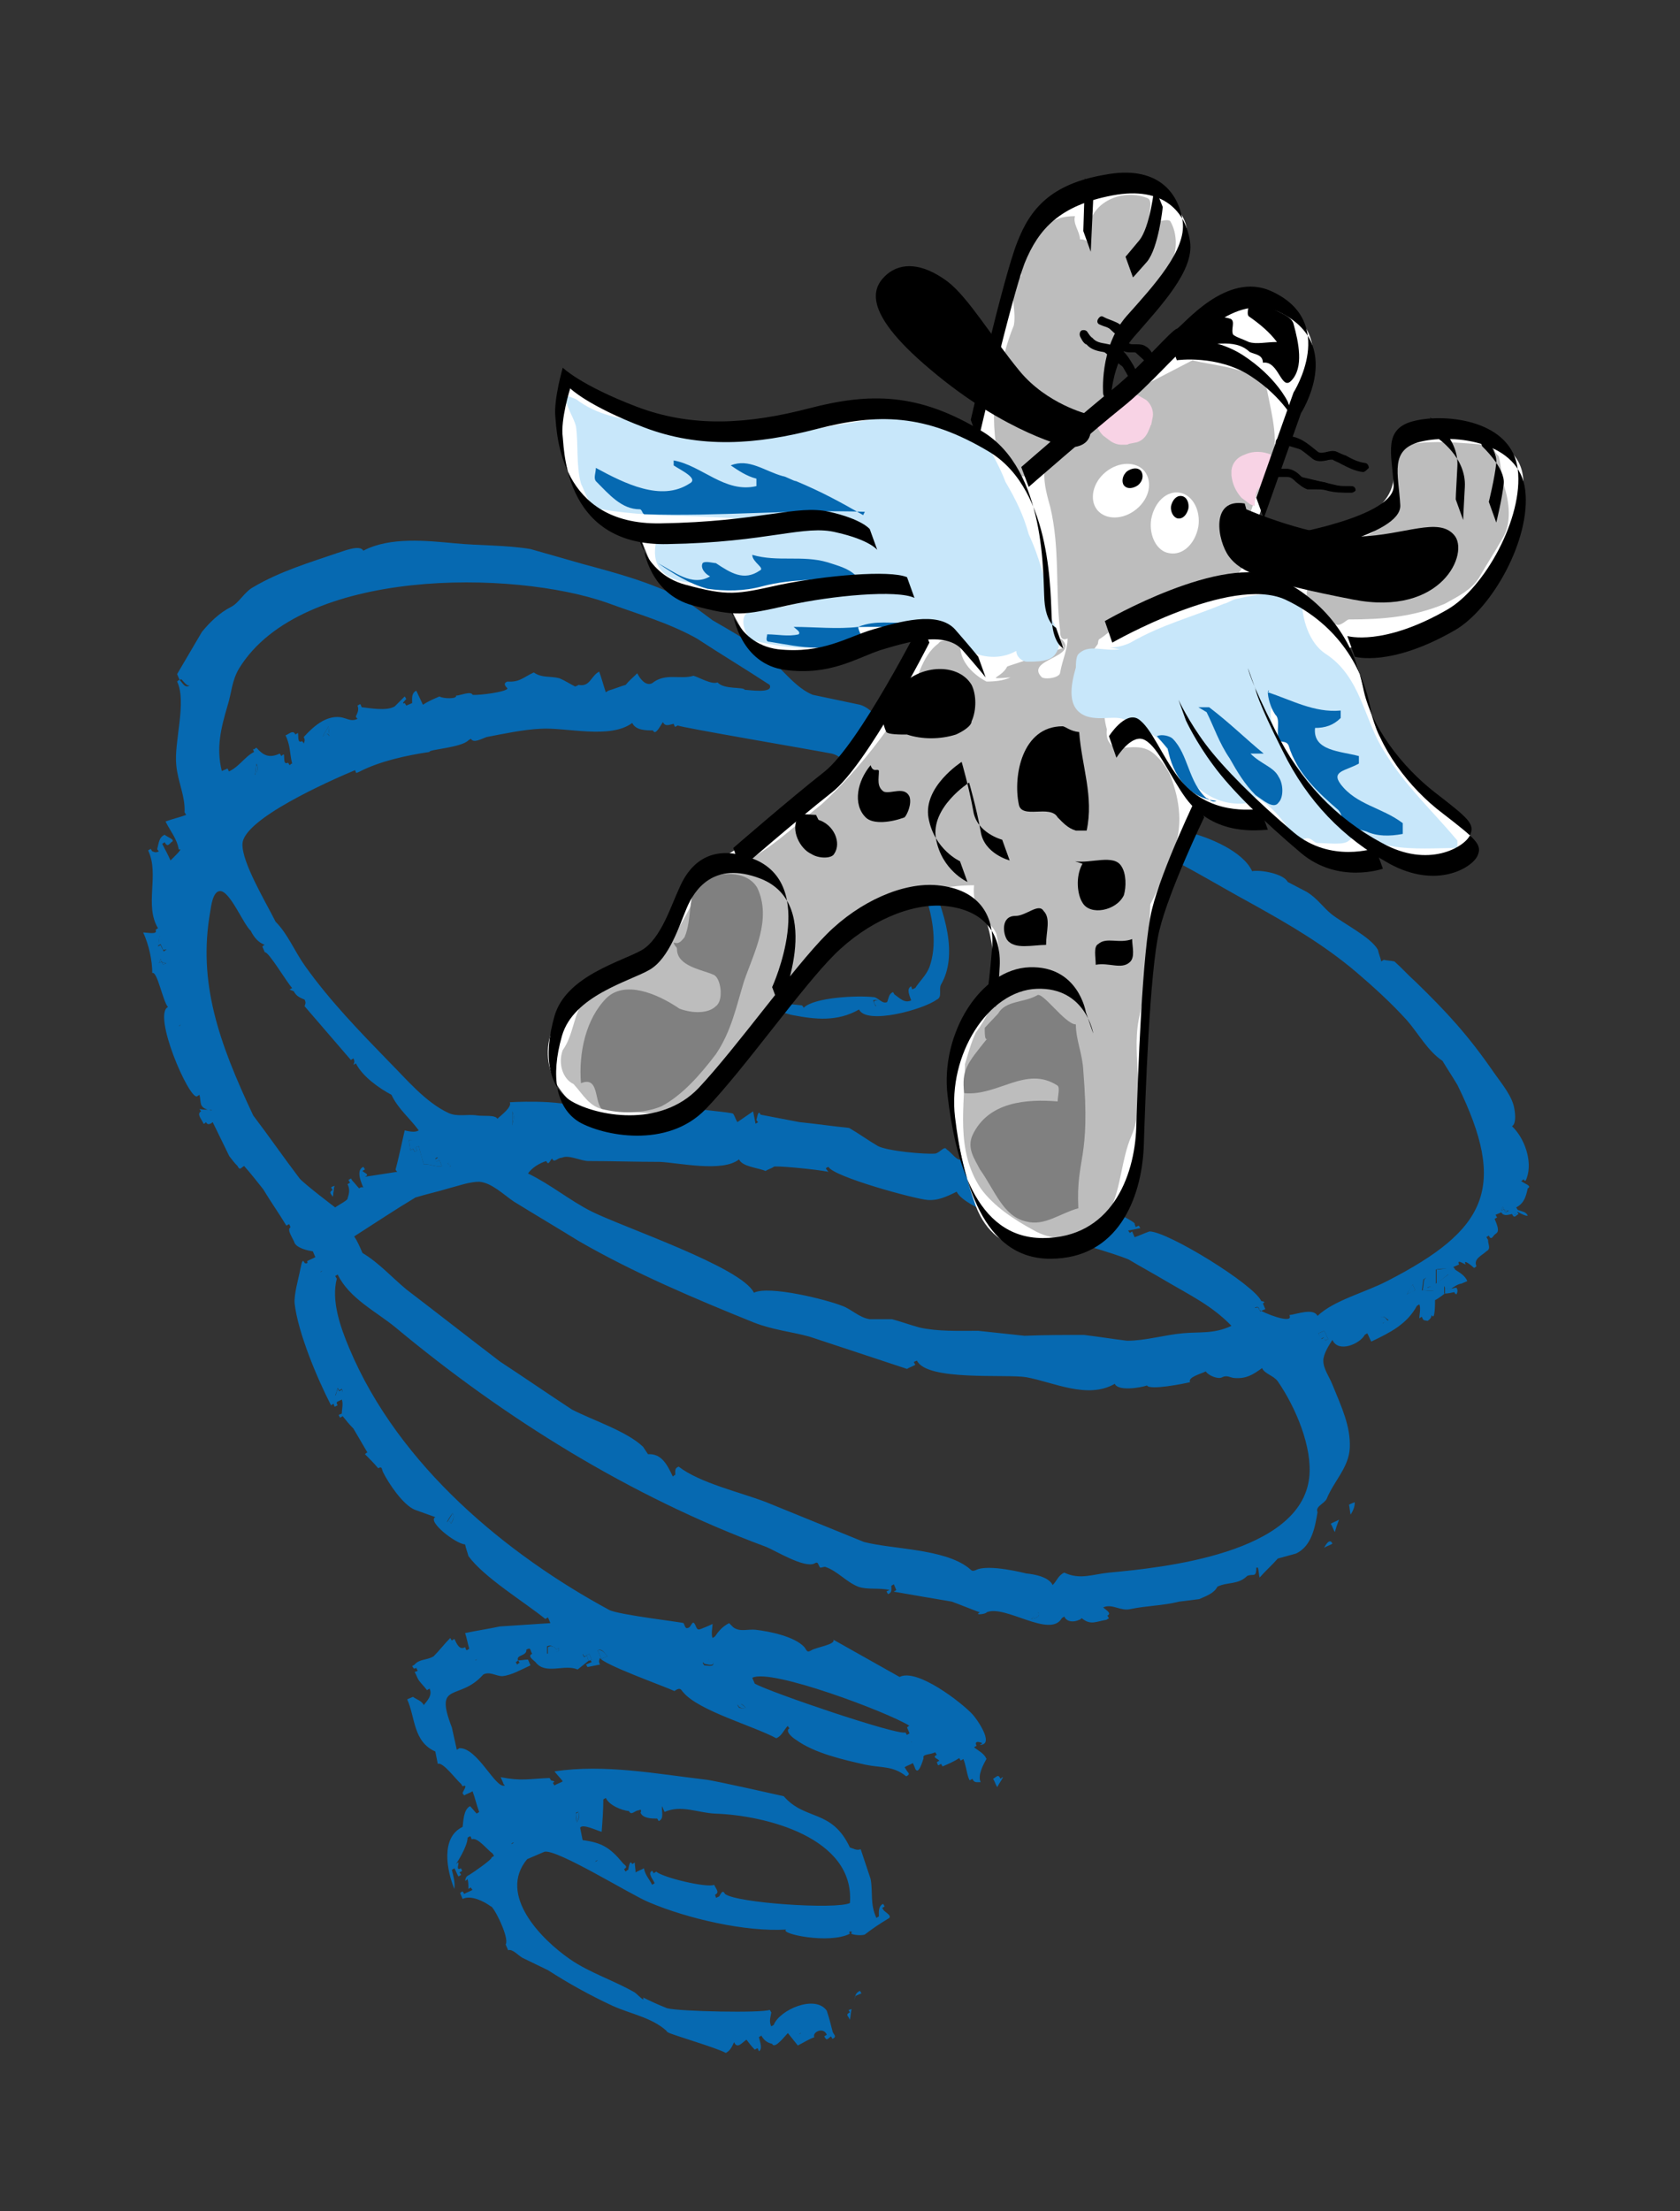 <?xml version="1.0" encoding="utf-8"?>
<!-- Generator: Adobe Illustrator 25.3.1, SVG Export Plug-In . SVG Version: 6.00 Build 0)  -->
<svg version="1.1" id="cagnolino-2" xmlns="http://www.w3.org/2000/svg" xmlns:xlink="http://www.w3.org/1999/xlink" x="0px"
	 y="0px" viewBox="0 0 203 267" style="enable-background:new 0 0 203 267;" xml:space="preserve">
<rect x="0" y="0" width="203" height="267" fill="#333333" stroke="none"/>
<style type="text/css">
	.st0{fill-rule:evenodd;clip-rule:evenodd;fill:#0669B1;}
	.st1{fill:#0669B1;}
	.st2{fill:#FFFFFF;}
	.st3{fill:#BDBDBD;}
	.st4{fill:#F8D3E5;}
	.st5{fill:#808080;}
	.st6{fill:#C8E7FA;}
</style>
<g id="spirale">
	<g id="blu-1">
		<path class="st0" d="M23.1,82.7c-0.4-0.4-0.6-1-1.2-0.7C22.3,82.4,22.6,83,23.1,82.7z"/>
		<path class="st0" d="M63.1,201.1c0.1-0.1,0.2-0.1,0.3-0.2c-0.1-0.1-0.1-0.2-0.2-0.3c-0.1,0.1-0.2,0.1-0.3,0.2
			C63,200.9,63,201,63.1,201.1z"/>
		<path class="st0" d="M25.6,134.1c0.3-0.1,0-0.1-0.4-0.1C25.3,134,25.5,134,25.6,134.1z"/>
		<path class="st1" d="M184.6,146.8c-0.2-0.5-0.7-0.5-1.2-0.7c-0.1-0.1-0.1-0.2-0.2-0.3c1-0.5,1.2-1.4,1.4-2.3
			c0.6-0.3-0.5-0.6-0.8-0.9c0.1,0,0.2-0.1,0.3-0.2c0.2,0.4,0.3,0.1,0.4-0.2c0.7-2-0.3-4.8-1.8-6.2c0.5-0.3,0.4-1.4,0.3-2
			c-0.2-1.6-1.6-3.2-2.5-4.5c-3.1-4.5-5.7-7.3-9.4-10.9c-0.9-0.8-1.7-1.7-2.6-2.5c-0.4-0.1-0.9-0.1-1.3-0.2
			c-0.1,0.1-0.2,0.1-0.3,0.2c-0.1-0.5-0.3-0.9-0.4-1.4c-0.8-1.5-4.2-3.2-5.6-4.3c-1.1-0.9-1.7-1.9-3-2.7c-0.8-0.4-1.5-0.8-2.3-1.2
			c-0.5-1-3.3-1.5-4.3-1.3c-1.1-2.4-5.2-4.1-7.7-4.7c-0.8-1.7-3.1-1.7-4.7-1.1c-0.2-0.7-0.4-1.5-0.6-2.2c-0.2,0.1-3.9-2.3-5.7-1.4
			c-0.5,0.2-0.3,0.3-0.5-0.2c0.7-0.3-0.3-0.4-0.7-0.5c-0.2-0.4-5.9-2-7-2.5c-0.3-0.7-0.7,0.5-0.9,0.8c0,0.1,0.1,0.2,0.2,0.4
			c-0.1,0-0.2,0.1-0.3,0.1c-0.9-1.8-2.3-2-3.1-3.9c-1.2,0.6-3.1-2.7-5.9-0.1c-0.1-0.1-0.1-0.2-0.2-0.3c-2.4-0.7-4.7-1.4-7.1-2.2
			c-1.2-0.6-1.8-1.9-3.2-2.3c-1.9-0.4-3.8-0.8-5.7-1.2c-2-0.8-3.7-3.1-5.3-4.5c-2-1.8-4.4-3.1-6.8-4.5c-1.2-0.9-2.4-1.8-3.6-2.6
			c-3.9-2-8-3.1-12.1-4.2c-2.1-0.6-4.2-1.2-6.3-1.8c-3-0.5-6.2-0.4-9.2-0.7c-3.3-0.3-7.8-0.8-11,0.9c-0.4-0.8-2.5,0.1-3.2,0.3
			c-3.2,1.1-6.9,2.2-10.1,4.1c-1.1,0.6-1.7,1.9-2.7,2.4c-1.4,0.7-2.6,1.9-3.5,3c-1,1.7-2,3.4-3,5.1c0.1,0.2,0.2,0.5,0.3,0.7
			c0.6-0.3,0.8,0.3,1.2,0.7c-0.6,0.3-0.8-0.3-1.2-0.7c-0.1,0-0.2,0.1-0.3,0.2c1.2,2.5-0.4,7.3-0.1,10.1c0.2,2.1,1.1,3.7,1,5.7
			c0.1,0.1,0.1,0.2,0.2,0.3c-0.8,0.3-1.7,0.5-2.5,0.8c0.6,1.2,1.4,2.1,1.6,3.4c0.7-0.3-0.8,1.1-1,1.3c-0.3-0.7-0.7-1.4-1-2
			c0.1-0.1,0.2-0.1,0.3-0.2c0.3,0.6,0.5,0.3,0.8,0c0.6-0.3-0.5-0.6-0.8-0.9c-0.7,0.3-0.7,1-0.9,1.7c0,0.1,0.1,0.2,0.2,0.3
			c-0.4,0.2-0.5,0.1-0.8,0c-0.1-0.1-0.1-0.2-0.2-0.3c-0.1,0.1-0.2,0.1-0.3,0.2c1.4,2.9-0.5,6.6,1.2,9.4c-0.1,0-0.2,0.1-0.3,0.2
			c0.3,0.6-1,0.3-1.5,0.3c0.7,1.5,1.1,3.4,1.1,4.9c0.6-0.3,1.3,3.5,1.9,4.1c-1.9,0.9,2.5,11.1,3.5,10.8c0.1-0.1,0.2-0.1,0.3-0.2
			c0.1,0.4,0.1,0.8,0.2,1.2c0.2,0.4,0.5,0.5,0.8,0.6c0.4,0,0.7,0,0.4,0.1c-0.1-0.1-0.2-0.1-0.4-0.1c-0.3,0-0.7,0-1-0.1
			c0.1,0.1,0.1,0.2,0.2,0.3c-0.6,0.3,0.1,1,0.3,1.5c0.1,0,0.2-0.1,0.3-0.2c0.2,0.5,0.7,0.1,0.8,0c0.7,1.4,1.3,2.7,2,4.1
			c0.3,0.4,0.6,0.8,1,1.2c0.3,0.6,0.4,0.2,0.8,0c0.8,0.9,1.5,1.8,2.3,2.8c0.9,1.5,1.9,2.9,2.8,4.4c0.4-0.2,0.3-0.3,0.5,0.2
			c-0.5,0.3,0.3,1.3,0.5,1.9c0.3,0.6,1.5,0.9,2.2,1c0.1,0.2,0.2,0.5,0.3,0.7c-0.3,0.2-0.7,0.3-1,0.5c0.2,0.3-0.2,0.3-0.3,0.2
			c-0.3-0.7-0.4,0.4-0.5,0.7c-0.2,1.1-0.8,3.1-0.7,4.2c0.4,3.5,2.7,9,4.4,12.3c0.1-0.1,0.2-0.1,0.3-0.2c0.2,0.5,0,0.4,0.5,0.2
			c-0.3-0.5,0-0.4,0.5-0.7c0.2,0.5,0,1.2,0,1.7c-0.5,0.2-0.4,0.1-0.2,0.5c0.1-0.1,0.2-0.1,0.3-0.2c0.4,0.5,0.8,1,1.3,1.5
			c0.6,1,1.1,1.9,1.7,2.9c-0.1,0-0.2,0.1-0.3,0.2c0.6,0.6,1.1,1.1,1.6,1.7c0.5-0.3,0.4,0.1,0.6,0.5c0.7,1.4,2.4,3.9,3.8,4.5
			c0.8,0.3,1.7,0.6,2.5,0.9c-1,0.5,2.4,3.2,3.6,3.3c0.1,0.5,0.3,1,0.4,1.4c1.9,2.6,6.7,5.5,9.3,7.6c0.1-0.1,0.2-0.1,0.3-0.2
			c0.1,0.2,0.2,0.4,0.3,0.7l-6.1,0.4c-1.4,0.3-2.8,0.5-4.2,0.8c0.2,0.6,0.3,1.2,0.5,1.9c-0.4,0.2-0.3,0.3-0.5-0.2
			c-0.7,0.4-1-0.4-1.3-1c-0.1,0.1-0.2,0.1-0.3,0.2c-0.1-0.1-0.1-0.2-0.2-0.3c-0.7,0.7-1.3,1.5-2,2.2c-0.8,0.5-1.7,0.3-2.3,1
			c-0.1,0.1-0.2,0.1-0.3,0.2c0.2,0.2,0.1,0.4,0.5,0.2c0.2,0.5,0.3,0.3-0.2,0.5c0.2,0.3,0.3,0.7,0.5,1c0.3,0.4,0.7,0.8,1,1.2
			c0.1-0.1,0.2-0.1,0.3-0.2c0.4,0.8-0.3,1.5-0.7,2c-0.2-0.5-0.9-0.7-1.3-1c-0.2,0.1-0.5,0.2-0.7,0.3c1,2.2,0.7,5.1,3.4,6.3
			c0.1,0.5,0.2,1,0.3,1.5c0.6-0.3,2.2,1.9,2.8,2.4c0.1,0.1,0.1,0.2,0.2,0.3c0.7-0.3,0.1,0.5,0,0.8c0,0.1,0.1,0.2,0.2,0.3
			c0.3-0.2,0.7-0.3,1-0.5c0.3,0.8,0.5,1.7,0.8,2.5c-0.1,0.1-0.2,0.1-0.3,0.2c-0.3-0.3-0.5-0.6-0.8-0.9c-0.8,0.4-0.8,1.8-0.9,2.5
			c-2.7,1.3-1.9,5.3-1,7.5c0.1-0.8-0.1-1.5-0.3-2.3c0.1-0.1,0.2-0.1,0.3-0.2c0.2,0.3,0.3,0.7,0.5,1c0.1-0.1,0.2-0.1,0.3-0.2
			c0-0.1-0.1-0.2-0.2-0.3c0.4-0.2,0.4-0.1,0.2-0.5c-0.6,0.3-0.3-0.3-0.3-0.7c-0.1,0-0.2,0.1-0.3,0.2c0,0,1.4-2.1,1.4-3.2
			c0.4-0.2,0.3-0.3,0.5,0.2c0.7-0.3,1.9,1.3,2.5,1.7c0.1,0.1,0.1,0.2,0.2,0.3c-0.1,0.1-0.2,0.1-0.3,0.2c0.1,0.2-2.2,1.8-2.7,2.1
			c-0.4,0.2-0.4,0.3-0.5,0.7c0.1,0,0.2-0.1,0.3-0.2c0.1,0.4,0.1,0.8,0.1,1.2c0.1-0.1,0.2-0.1,0.3-0.2c0,0.1,0.1,0.2,0.2,0.3
			c-0.3,0.2-0.7,0.3-1,0.5c-0.1-0.1-0.1-0.2-0.2-0.3c-0.1,0-0.2,0.1-0.3,0.2c0.1,0.2,0.2,0.5,0.3,0.7c1-0.5,2.6,0.3,3.4,0.9
			c0.3-0.1,2.3,3.8,1.8,4.6c0.1,0.2,0.2,0.5,0.3,0.7c0.5-0.2,1.2,0.6,1.7,0.9c1,0.5,2.1,1,3.1,1.5c2.5,1.6,5,3,7.8,4.3
			c2.2,1,4.7,1.4,6.5,3c0.1,0.1,0.1,0.2,0.2,0.2c0.1,0.2,6,1.9,7,2.5c0.6-0.3,0.8-0.9,1-1.3c0.4,0.9,1,0,1.5-0.3
			c0.3,0.4,0.6,0.8,1,1.2c0.4-0.2,0.3-0.3,0.5,0.2c0.5-0.3,0.1-1.2,0-1.7c0.1-0.1,0.2-0.1,0.3-0.2c0.3,0.6,0.8,0.9,1.3,1
			c0.3,0.7,1.5-0.9,1.9-1.3c0.4,0.5,0.8,1,1.2,1.5c0.8-0.4,1.2-0.7,2-1c-0.3-0.6,1.1-1.3,1.5-0.3c-0.1,0.1-0.2,0.1-0.3,0.2
			c0.3,0.6,0.4,0.3,0.8,0c0.1,0.1,0.1,0.2,0.2,0.3c0.6-0.3,0.1-0.5,0-0.9c-0.2-0.8-0.4-1.6-0.7-2.5c-1.4-2-5.7-0.1-6.4,1.7
			c-0.1,0.1-0.2,0.1-0.3,0.2c-0.3-0.6-0.1-1.1,0-1.7c-0.1-0.1-0.1-0.2-0.2-0.3c-0.9,0.4-10.9,0.2-12.4-0.2c-1-0.4-1.9-0.8-2.9-1.3
			c0.3,0.7-0.7-0.4-1-0.6c-2.4-1.4-5.5-2.4-7.8-4c-3.5-2.4-8.8-7.8-5.2-12.1c0.7-0.3,1.4-0.6,2.1-0.9c1.6-0.3,10.4,5.2,12.6,6.1
			c4.7,2,11.7,3.6,16.6,3.3c-0.9,0.5,5.2,1.8,7.7,0.5c-0.2-0.3,0-0.3,0.3-0.2c-0.7,0.3,1.1,0.5,1.5,0.3c0.9-0.7,1.8-1.3,2.8-1.9
			c0.6-0.3-0.2-0.7-0.5-1c-0.1-0.1-0.1-0.2-0.2-0.3c0.1-0.1,0.2-0.1,0.3-0.2c-0.1-0.1-0.1-0.2-0.2-0.3c-0.6,0.3-0.5,1-0.5,1.5
			c-0.1,0.1-0.2,0.1-0.3,0.2c-0.8-1.7-0.4-3.1-0.7-4.7c-0.4-1.2-0.8-2.4-1.2-3.6c-0.5,0.2-0.9-0.1-1.3-0.2c-2.2-4.7-5.4-3.2-8-6.2
			c0,0-8.4-1.9-9.4-2c-6-0.7-12.2-1.9-18.3-1c0.3,0.4,0.7,0.8,1,1.2c-0.3,0.2-0.7,0.3-1,0.5c-0.1-0.1-0.1-0.2-0.2-0.3
			c0.3-0.2,0.2-0.2-0.2-0.3c-0.1-0.1-0.1-0.2-0.2-0.3c-2.5,0.1-3.4,0.4-5.9-0.1c0.1,0.2,0.2,0.5,0.3,0.7c0,0.1,0.1,0.2,0.2,0.3
			c-1.1,0.5-3.3-4.6-5.5-4.5c-0.1,0.1-0.2,0.1-0.3,0.2c-0.2-0.9-0.4-1.8-0.6-2.7c-2.2-5.7,0.9-3.1,3.8-6.4c0.8-0.4,1.5,0.2,2.3,0.2
			c1.1-0.1,2.3-0.8,3.4-1.3c-0.1-0.2-0.2-0.5-0.3-0.7c-0.4,0-0.8,0.1-1.2,0.1c0.1,0.1,0.1,0.2,0.2,0.3c-0.1,0-0.2,0.1-0.3,0.2
			c-0.1-0.1-0.1-0.2-0.2-0.3c0.1,0,0.2-0.1,0.3-0.2c-0.3-0.7,1.1-0.5,1-1.3c0.6-0.3,0.4,0,0.7,0.5c-0.6,0.3,0.1,0.7,0.4,1
			c1.2,1.6,3.5,0.2,5.1,0.9c0.5-0.4,1-0.8,1.5-1.2c0.1,0.1,0.1,0.2,0.2,0.3c-0.2,0.1-0.5,0.2-0.7,0.3c0.1,0.1,0.1,0.2,0.2,0.3
			c0.5-0.1,1-0.2,1.5-0.3c-0.2-0.4-0.1-0.5,0-0.8c0.4,0.8,7.7,3.4,9,4c0.1-0.1,0.2-0.1,0.3-0.2c0.5-0.2,0.5,0.1,0.8,0.4
			c1.9,2.2,8.4,4,11.2,5.5c0.7-0.3,0.9-1,1.4-1.5c0,0.1,0.1,0.2,0.2,0.3c-0.6,0.3,0.3,1.1,0.8,1.4c2.2,1.6,5.7,2.4,8.4,3
			c1.9,0.4,3.3,0.1,4.9,1.4c0.6-0.3,0.2-0.4,0-0.8c-0.1-0.1-0.1-0.2-0.2-0.3c0.3-0.2,0.7-0.3,1-0.5c0.1,0.2,0.2,0.4,0.3,0.7
			c0.4,0.8,0.9-1,1-1.3c-0.2-0.5,0.8-0.4,1.4-0.7c0.1,0.1,0.1,0.2,0.2,0.3c-0.6,0.3,0,0.4,0.3,0.7c-0.1,0.1-0.2,0.1-0.3,0.2
			c0.2,0.5,0.1,0.4,0.5,0.2c0.1,0.1,0.1,0.2,0.2,0.3c0.7-0.3,1.4-0.6,2-1c0.1,0.1,0.1,0.2,0.2,0.3c0.1-0.1,0.2-0.1,0.3-0.2
			c0.3,0.7,0.4,1.6,0.6,2.2c0.2,0.5,0.1,0.4,0.5,0.2c0.2,0.5,0.5,0.4,1,0.4c-0.4-0.8,0.3-2.1,0.7-2.8c-0.3-0.7-1-1-1.5-1.4
			c0.1-0.1,0.2-0.1,0.3-0.2c-0.3-0.6,0.3-0.5,0.7-0.3c-0.1,0.1-0.2,0.1-0.3,0.2c1.9,0-0.5-3.3-0.9-3.7c-1.3-1.4-6.7-5.6-8.8-4.5
			c0,0-7.3-4.1-8-4.5c0.3,0.6-2.1,0.9-2.7,1.3c-0.5,0.3-0.5,0-0.8-0.4c-1.2-1.3-4.2-1.9-5.9-2.1c-0.9-0.1-1.9,0.3-2.7-0.3
			c-0.2-0.2-0.3-0.3-0.5-0.5c-0.8,0.4-1.3,1-1.7,1.6c-0.1,0.1-0.2,0.1-0.3,0.2c-0.2-0.5,0-1.3,0-1.7c-0.4,0.2-0.9,0.4-1.4,0.6
			c-0.5,0.2-0.5-0.1-0.7-0.5c-0.3-0.6-0.4,0-0.7,0.3c-0.5,0.3-0.5-0.1-0.7-0.5c0-0.1-7.9-1-9-1.6c-12.2-6.6-25.4-17.3-31.4-31.6
			c-1.1-2.6-2.2-5.8-1.5-8.4c-0.1-0.1-0.1-0.2-0.2-0.3c0.1-0.1,0.2-0.1,0.3-0.2c1.4,2.9,4.7,4.5,7,6.4
			c13.1,10.9,28.3,20.4,44.8,26.5c1,0.4,4.6,2.6,5.8,2c0.5-0.3,0.4,0.1,0.7,0.5c0.2,0,0.4-0.1,0.6-0.1c1.5,0.5,2.5,1.8,4,2.4
			c1.1,0.4,2.5,0.1,3.8,0.4c-0.5,0.2-0.4,0.1-0.2,0.5c0.5-0.2,0.4-0.5,0.4-1c0.1-0.1,0.2-0.1,0.3-0.2c0.1,0.2,0.2,0.5,0.3,0.7
			c-0.1,0.1-0.2,0.1-0.3,0.2c2.3,0.4,4.6,0.8,7,1.2c1.1,0.4,2.3,0.9,3.4,1.3c-0.8,0.4,0.8,0.2,0.8,0c2.2-1,7.7,3.2,9.1,0.7
			c0.1-0.1,0.2-0.1,0.3-0.2c0.3,0.7,1.2,0.7,1.8,0.4c0.1,0,0.2-0.1,0.3-0.2c1.1,0.9,1.7,0.4,3,0.2c0.1-0.1,0.2-0.1,0.3-0.2
			c-0.1-0.1-0.1-0.2-0.2-0.3c0.6-0.3-0.2-0.7-0.5-1c1.1-0.5,2.1,0.5,3.3,0.2c1.9-0.4,3.9-0.4,5.9-0.9c0.8-0.1,1.6-0.2,2.4-0.3
			c0.9-0.4,1.8-0.7,2.2-1.5c1.2-0.6,2.5-0.2,3.6-1.3c0.7-0.3,1,0.2,1.1-0.7c0-0.1,0-0.2,0-0.3c0.1,0,0.1,0,0.2,0
			c0.1,0.4,0.1,0.8,0.2,1.2c0.7-0.8,1.5-1.5,2.2-2.3c0.7-0.2,1.5-0.4,2.2-0.6c1.9-0.9,2.3-3.2,2.6-5c-0.3-0.7,0.8-1,1.1-1.6
			c0.9-2.2,2.7-3.8,2.8-6.2c0.1-2.6-1-4.9-2.1-7.6c-0.4-1-1.1-1.9-1.1-2.9c0-0.8,0.7-1.9,1.1-2.5c0.7,1.6,3.3,0.5,3.9-0.6
			c0.1-0.1,0.2-0.1,0.3-0.2c0.2,0.3,0.3,0.7,0.5,1c2.3-1.1,4.3-2.1,5.5-4.3c0.1-0.1,0.2-0.1,0.3-0.2c0.2,0.5,0,1.2,0,1.7
			c0.1-0.1,0.2-0.1,0.3-0.2c0.2,0.5,0.2,0.4,0.7,0.5c0.3-0.2,0.4-0.3,0.5-0.7c0.4,0.8,0.4-1.5,0.4-1.8c1-0.5,2.3-1.9,3.2-2
			c0.2-0.1,0.5-0.2,0.7-0.3c-0.3-0.7-0.9-1-1.5-1.4c0-0.1-0.1-0.2-0.2-0.3c0.2-0.1,0.5-0.2,0.7-0.3c-0.3-0.7,0.5-0.1,0.8,0
			c-0.4-0.8,0.8,0.2,1,0.4c0.1,0,0.2-0.1,0.3-0.2c-0.4-0.9,0.7-1.3,1.2-1.8c0.6-0.3,0.2-0.8,0.2-1.4c-0.1-0.1-0.1-0.2-0.2-0.3
			c0.1-0.1,0.2-0.1,0.3-0.2c0.2,0.5,0.4,0.3,0.6,0c0.3-0.4,0.9-0.2,0.1-2c0.1-0.1,0.2-0.1,0.3-0.2c-0.1-0.1-0.1-0.2-0.2-0.3
			c0.2-0.1,0.5-0.2,0.7-0.3c0.3,0.5,0.8,0.3,1.3,0.2c0.3,0.6,0.4,0.2,0.8,0c-0.1-0.1-0.1-0.2-0.2-0.3
			C184.4,146.9,184.5,146.8,184.6,146.8z M55.5,224.4c0.1-0.1,0.2-0.1,0.3-0.2C55.7,224.3,55.6,224.3,55.5,224.4z M96.8,245.5
			c-0.1,0.1-0.2,0.1-0.3,0.2C96.6,245.6,96.7,245.5,96.8,245.5z M71.9,224.8c0.1-0.1,0.2-0.1,0.3-0.2
			C72.2,224.7,72,224.8,71.9,224.8z M92.8,232.8c0.1-0.1,0.2-0.1,0.3-0.2C93,232.7,92.9,232.7,92.8,232.8z M72.7,221.2
			c0.1-1.3,0.2-2.6,0.2-3.9c0.1-0.1,0.2-0.1,0.3-0.2c0.4,0.9,1.9,1.5,2.8,1.6c0.3,0.6,0.7-0.1,1.2-0.1c0.3-0.2,0.3,0.1,0.2,0.3
			c0.3,0.7,1.4,0.7,2,0.7c0.1,0.1,0.1,0.2,0.2,0.3c0.7-0.3,0.3-1.2,0.4-1.8c0.1,0.2,0.2,0.5,0.3,0.7c2-0.9,4,0.1,6.1,0.2
			c6.1,0.2,16.9,2.9,16.3,10.8c-1.7,0.8-13.7,0-15.1-1.1c-0.3-0.6-0.5,0-0.7,0.3c-0.5,0.2-0.3,0.3-0.5-0.2c0.6-0.3,0.1-0.7-0.1-1.2
			c-0.9,0.4-6.3-0.9-7-1.6c-0.1,0.1-0.2,0.1-0.3,0.2c-0.1-0.1-0.1-0.2-0.2-0.3c-0.6,0.3,0.1,1,0.3,1.5c-0.1,0.1-0.2,0.1-0.3,0.2
			c-0.4-0.8-0.8-1.1-1-2c-0.3,0.2-0.7,0.3-1,0.5c0-0.4-0.1-0.8-0.1-1.2c-0.1,0.1-0.2,0.1-0.3,0.2c-0.3-0.6-0.4,0.3-0.5,0.7
			c-0.1,0-0.2,0.1-0.3,0.2c-0.1-0.1-0.1-0.2-0.2-0.3c0.6-0.3,0-0.5-0.2-0.8c-1.5-1.8-2.5-2.4-4.8-2.7c-0.1-0.5-0.2-1-0.3-1.5
			C70.4,220.2,72,221,72.7,221.2z M69.9,218.8c0.2,0.5,0,0.9-0.2,1.3c-0.1-0.4-0.1-0.8-0.1-1.2C69.6,218.9,69.7,218.8,69.9,218.8z
			 M69.4,215.2c-0.1,0.1-0.2,0.1-0.3,0.2C69.2,215.3,69.3,215.3,69.4,215.2z M62.1,222.5c-0.1,0.1-0.2,0.1-0.3,0.2
			C61.8,222.6,61.9,222.5,62.1,222.5z M57.4,200.5c0.1-0.1,0.2-0.1,0.3-0.2C57.6,200.4,57.5,200.5,57.4,200.5z M110.4,210.2
			c-0.1,0-0.2,0.1-0.3,0.2C110.1,210.3,110.3,210.3,110.4,210.2z M109.9,208.4c-0.1,0-0.2,0.1-0.3,0.2c0.1,0.2,0.2,0.5,0.3,0.7
			c-0.1,0.1-0.2,0.1-0.3,0.2c-0.1-0.1-0.1-0.2-0.2-0.3c-0.9,0.4-16.5-4.9-18.2-5.9c-0.1-0.2-0.2-0.5-0.3-0.7
			C93.1,201.4,107.4,206.8,109.9,208.4z M90.1,206.2c-0.5,0.2-0.4,0.1-0.8,0c-0.1-0.1-0.1-0.2-0.2-0.3
			C89.6,205.6,89.7,205.8,90.1,206.2z M85.6,200.4c0.2,0.5,0,0.4,0.5,0.2c0.4,0.8-0.6,0.5-1,0.5c-0.1-0.1-0.1-0.2-0.2-0.3
			C85.2,200.6,85.4,200.5,85.6,200.4z M73.4,200c-0.2,0.1-0.5,0.2-0.7,0.3c-0.2-0.3-0.3-0.7-0.5-1C72.8,199,73,199.6,73.4,200z
			 M70.9,199.9c0.1-0.1,0.2-0.1,0.3-0.2c0.1,0.2,0.2,0.5,0.3,0.7C71,200.7,71.1,200.4,70.9,199.9c-0.1,0.1-0.2,0.1-0.3,0.2
			c-0.1-0.1-0.1-0.2-0.2-0.3C70.8,199.5,70.6,199.5,70.9,199.9z M67,198.9c0.1,0.1,0.1,0.2,0.2,0.3c0.1-0.1,0.2-0.1,0.3-0.2
			c0.3,0.6-0.9,0.5-1.4,0.7c0-0.3,0-0.6,0-0.9C66.6,198.6,66.6,198.8,67,198.9z M54.7,182.7c0.3,0.6,0,0.9-0.2,1.3
			c-0.2-0.4-0.1-0.4-0.5-0.2C54.2,183.4,54.4,183.1,54.7,182.7z M54,183c-0.1,0.1-0.2,0.1-0.3,0.2C53.8,183.1,53.9,183.1,54,183z
			 M40.8,167.6c0.1,0.1,0.1,0.2,0.2,0.3c0.1-0.1,0.2-0.1,0.3-0.2c0.3,0.6-0.4,0.6-0.8,0.8C40.6,168.3,40.7,168,40.8,167.6z
			 M125.7,94.1c-0.1,0.1-0.2,0.1-0.3,0.2C125.5,94.2,125.6,94.2,125.7,94.1z M19.4,114.1c-0.1,0.1-0.2,0.1-0.3,0.2
			c0.1-0.4,0.1-0.9,0.2-1.3c0.3,0.6,0.5,1.1,0.8,1.7c-0.1,0-0.2,0.1-0.3,0.2C19.6,114.6,19.5,114.3,19.4,114.1z M19.7,116.5
			c-0.2-0.4-0.1-0.4-0.5-0.2c0.1-0.2,0.1-0.3,0.2-0.5c0.2,0.5,0.2,0.4,0.7,0.5C19.9,116.4,19.8,116.4,19.7,116.5z M30.7,90.8
			c-1.2,0.6-1.9,2-3.4,2.5c0.5-0.2,0.4,0,0.2-0.5c-0.2,0.1-0.5,0.2-0.7,0.3c-0.7-2.8-0.1-5.2,0.7-7.9c0.5-1.6,0.5-3,1.4-4.5
			c7.5-12.2,33.2-11.9,44.5-7.9c3.8,1.4,7.4,2.4,10.8,4.3c2.9,1.9,5.9,3.7,8.8,5.6c0.5,1.1-2.5,0.6-3,0.6c-0.2-0.4-2.5,0-3.3-0.9
			c-0.7,0.3-2.2-0.6-2.9-0.8c-1.6,0.5-3.4-0.4-5,0.9c-0.8,0.4-1.5-0.6-1.8-1.2c-0.5,0.5-1,0.9-1.4,1.4c-0.7,0.2-1.4,0.5-2.1,0.7
			c-0.1,0.1-0.2,0.1-0.3,0.2c-0.3-0.9-0.5-1.7-0.8-2.5c-1,0.5-1.1,1.9-2.5,1.6c-0.1,0.1-0.2,0.1-0.4,0.2c-0.6-0.3-1.2-0.7-1.9-1
			c-1.2-0.3-2.1,0-3.1-0.7c-1.3,0.6-1.7,1.2-3.2,1.1c-0.5,0.2-0.3,0.5,0,0.8c0.2,0.4-3.4,0.9-4.2,0.8c-0.2-0.5-1.5,0.1-2,0.1
			c0.2,0.4-1.5,0.4-2,0.1c-0.7,0.3-1.4,0.6-2,1c-0.3-0.6-0.5-1.1-0.8-1.7c-0.6,0.3-0.5,0.9-0.5,1.5c-0.2,0.1-0.5,0.2-0.7,0.3
			C49,85.1,49,85,48.9,84.9c-0.5,0.2,0.1-0.4,0.2-0.5c-0.1-0.1-0.1-0.2-0.2-0.3c-0.4,0.4-0.8,0.8-1.2,1.2c-1,0.6-3,0.2-4,0.1
			c-0.2-0.5-0.1-0.4-0.5-0.2c0.2,0.5,0,0.9-0.2,1.3c0,0.1,0.1,0.2,0.2,0.3c-0.8,0.4-1.3-0.1-2.1-0.2c-1.8-0.2-3.3,1.2-4.4,2.4
			c0.2,0.4,0.1,0.5,0,0.8c0-0.1-0.1-0.2-0.2-0.3c-0.6,0.3-0.4-0.6-0.5-1c-0.1,0.1-0.2,0.1-0.3,0.2c-0.3-0.6-0.7-0.1-1.2,0.1
			c0.6,1.2,0.5,2.2,0.8,3.4c-0.1,0-0.2,0.1-0.3,0.2c-0.1-0.1-0.1-0.2-0.2-0.3c-0.6,0.3-0.4-0.6-0.5-1c-0.1,0-0.2,0.1-0.3,0.2
			c-0.1-0.1-0.1-0.2-0.2-0.3c-1.3,0.6-2,0.2-2.8-0.7c-0.1,0-0.2,0.1-0.3,0.2C30.5,90.3,30.6,90.6,30.7,90.8z M61.4,84.4
			c-0.1,0.1-0.2,0.1-0.3,0.2C61.2,84.5,61.3,84.5,61.4,84.4z M39.8,88.9c-0.3-0.5-0.4-0.2-0.8,0c0.2-0.4,0.5-0.8,0.7-1.2
			C39.7,88.1,39.8,88.5,39.8,88.9z M30.8,93.6c0.1-0.5,0.1-0.9,0.2-1.4C31.3,92.9,31.1,93.2,30.8,93.6z M21.6,123.9
			c0.1-0.1,0.2-0.1,0.3-0.2C21.8,123.8,21.7,123.9,21.6,123.9z M38.7,153.6c0.1-0.1,0.2-0.1,0.3-0.2
			C38.9,153.5,38.8,153.6,38.7,153.6z M43.4,143.5c-0.3-0.3-0.5-0.6-0.8-0.9c-0.1-0.1-0.1-0.2-0.2-0.3c-0.1,0.1-0.2,0.1-0.3,0.2
			c0.1,0.1,0.1,0.2,0.2,0.3c-0.1,0.1-0.2,0.1-0.3,0.2c0.3,0.6,0.2,1.1,0,1.7c0.1,0.2-1.1,0.8-1.5,1.1c0,0-3.7-2.8-4.3-3.5
			c-1.9-2.5-3.7-5.1-5.6-7.6c-4.2-8.9-6.7-16.1-5.2-24.6c0.1-0.6,0.3-2.5,1.2-2.5c1.2,0,2.8,4,3.7,4.8c0.4,0.8,0.9,1.4,1.7,1.7
			c-0.1,0-0.2,0.1-0.3,0.2c0.1,0.2,0.2,0.5,0.3,0.7c0.4-0.2,2.7,3.7,3.3,4.3c-0.1,0.1-0.2,0.1-0.3,0.2c0.2,0.1,0.3,0.1,0.5,0.2
			c0.3,0.6,0.8,0.8,1.3,1c0.2,0.4,0.1,0.5,0,0.8c1.9,2.2,3.7,4.3,5.6,6.5c0.1-0.1,0.2-0.1,0.3-0.2c0.2,0.4,0.1,0.5,0,0.8
			c0.1-0.1,0.2-0.1,0.3-0.2c0.8,1.6,2.8,3,4.3,3.8c0.8,1.7,2.2,2.8,3.3,4.3c-0.5,0.3-1.2,0.1-1.7,0c0,0-0.9,4.1-1.1,4.7
			c0,0.1,0.1,0.2,0.2,0.3c-1.3,0.2-2.6,0.4-3.9,0.6c0.6-0.3,0-0.4-0.3-0.7c0.1-0.1,0.2-0.1,0.3-0.2c-0.1-0.1-0.1-0.2-0.2-0.3
			c-0.9,0.4-0.3,1.8,0,2.5C43.7,143.3,43.5,143.4,43.4,143.5z M53.1,140.1c0.1,0.2,0.2,0.5,0.3,0.7c-0.5,0.2-1.6-0.3-2.2-0.2
			c-0.2-0.7-0.4-1.5-0.6-2.2c-0.5,0.2-0.4,0.1-0.2,0.5c-0.1,0.1-0.2,0.1-0.3,0.2c-0.2-0.4-0.1-0.4-0.5-0.2c-0.1-0.4-0.1-0.8-0.2-1.2
			c0.7-0.3,2.7,1.6,3.5,2.1c-0.1,0.1-0.2,0.1-0.3,0.2C52.8,140.4,52.6,140.3,53.1,140.1z M124.6,195.5c0.3-0.3,0.6-0.5,0.9-0.8
			C125.7,195.3,125.1,195.4,124.6,195.5z M158.2,178.4c-1,9.2-17.7,10.9-24.2,11.5c-2,0.2-3.5,0.9-5.4,0c-0.7,0.3-0.9,1-1.4,1.5
			c-0.5-1-2.2-1.3-3.2-1.4c0,0-4.6-1.2-6.1-0.4c-0.5,0.2-0.5,0-0.9-0.3c-3-2.3-9.1-2.2-12.6-3.1c-3.9-1.6-7.9-3.2-11.8-4.8
			c-3.1-1.2-8-2.3-10.6-4.3c-0.5,0.2-0.4,0.5-0.4,1c-0.1,0-0.2,0.1-0.3,0.2c-0.7-1.5-1.4-2.8-3-2.7c-0.2-0.3-0.4-0.6-0.6-0.9
			c-2-1.9-6.1-3.2-8.6-4.5c-2.9-1.9-5.8-3.9-8.7-5.8c-3.8-2.9-7.5-5.8-11.3-8.7c-1.8-1.5-3.3-3.2-5.3-4.4c-0.3-0.7-0.6-1.4-1-2
			c2.5-1.6,4.9-3.2,7.4-4.7c1.3-0.4,2.7-0.7,4-1.1c1.2-0.3,2.5-0.8,3.7-0.8c1.5,0.1,3,1.6,4.2,2.4c2.6,1.6,5.3,3.2,7.9,4.8
			c6.6,3.8,13.9,6.9,21.1,9.8c2.3,0.9,4.5,1.1,6.7,1.7c3.9,1.3,7.9,2.6,11.8,3.9c0.3-0.2,0.7-0.3,1-0.5c-0.2-0.4-0.3-0.3,0.2-0.5
			c1.2,2.5,10.8,1.6,13.2,2c3.3,0.6,7.4,2.7,10.7,0.8c0.4,0.9,3,0.5,3.9,0.2c0.3,0.6,4.4-0.2,5.2-0.4c-0.3-0.6,1.3-1,1.9-1.3
			c0.3,0.5,1.5,1,2,0.7c0.6-0.3,1,0.1,1.5,0.1c1.4,0.1,2.2-0.4,3.3-1.2c0.3,0.7,1.4,0.9,1.9,1.6C156.6,170,158.6,174.8,158.2,178.4z
			 M54.1,140.5c0.2-0.2,0.4,0.3,0.3,0.4C54.3,140.7,54.2,140.6,54.1,140.5z M61.9,134.2c0.3,0.6,0.1,1.2,0,1.7
			C61.9,135.3,61.9,134.8,61.9,134.2z M100.1,140.9c0.6,1.2,10.5,3.9,12,4c1.2,0.1,2.3-0.4,3.5-1c1.4,3,17.1,6.6,20.8,8.2
			c1.5,0.9,3,1.7,4.5,2.6c2.9,1.7,5.6,3,7.9,5.4c-2.1,1-3.8,0.7-5.9,0.9c-2.2,0.2-4.5,0.9-6.7,0.9c-1.7-0.2-3.5-0.5-5.2-0.7
			c-2.4,0-4.8,0-7.2,0.1c-1.8-0.2-3.7-0.4-5.6-0.6c-2.3,0-4.9,0.1-7.1-0.4c-1.1-0.3-2.2-0.7-3.3-1c-0.9,0-1.8,0-2.7,0
			c-1.3-0.2-2.2-1.2-3.3-1.6c-2-0.8-8.9-2.5-10.7-1.6c-1.5-3.1-15.8-7.9-19.6-9.8c-2.6-1.3-5-3.3-7.7-4.6c0.5-0.7,1.3-1.2,2.2-1.5
			c0.3,0.6,0.4,0,0.7-0.3c0.3,0.6,0.6-0.1,1.2-0.1c0.8-0.4,2.3,0.4,3.2,0.4c2.8,0,5.7,0.1,8.6,0.1c2.3,0.1,7.6,1.3,9.6-0.3
			c0.4,0.9,2.3,1,3.2,1.4c0.3-0.2,0.7-0.3,1-0.5c-0.1-0.2,5.2,0.3,6.6,0.6C99.7,141,99.7,141.1,100.1,140.9z M159.3,161
			c0.2-0.1,0.5-0.2,0.7-0.3c0.2,0.3,0.3,0.7,0.5,1c-0.5,0.2-0.3,0.3-0.5-0.2c-0.1,0.1-0.2,0.1-0.3,0.2
			C159.5,161.4,159.4,161.2,159.3,161z M167.1,159.8c-0.1-0.2-0.2-0.5-0.3-0.7c0.5-0.3,0.6,0.1,1,0.3
			C167.5,159.5,167.3,159.6,167.1,159.8z M167.6,154.7c-2.7,1.4-6.4,2.3-8.4,4.2c-0.5-1-2.5-0.2-3.4-0.1c0.5,1-2,0.2-3.4-0.5
			c-0.1,0-0.1,0.1-0.1,0.1c0-0.1-0.1-0.1-0.1-0.2c-0.3-0.1-0.5-0.3-0.6-0.3c0.5-0.2,0.5,0,0.6,0.3c0.1,0,0.1,0.1,0.2,0.1
			c0.2-0.1,0.4-0.2,0.5-0.2c-0.1-0.2-0.2-0.5-0.3-0.7c0.3-0.2,0.2-0.2-0.2-0.3c-0.9-2-11.3-8.4-13.5-8.4c-0.6,0.2-1.2,0.5-1.8,0.7
			c-0.1-0.2-0.2-0.5-0.3-0.7c-0.1,0.1-0.2,0.1-0.3,0.2c0-0.1-0.1-0.2-0.2-0.3c0.5-0.1,1-0.2,1.5-0.3c-0.1-0.1-0.1-0.2-0.2-0.3
			c-0.5,0.2-0.3,0.3-0.5-0.2c0.3-0.1-2.8-1.9-3.5-1.2c-0.4,0.2-2.2-1.4-2.8-1.6c-0.3-0.6-0.9,0.6-1.2,1c-0.3-0.7-1.2-0.5-1.8-0.4
			c-0.4-0.9-1.2-1-2-1.5c0.4-0.2,0.5-0.1,0.8,0c-0.2-0.3-0.3-0.7-0.5-1c-0.5,0.3-1-0.3-1.5-0.5c-0.4-0.8-0.4,0.8-0.4,1
			c-0.1,0.1-0.2,0.1-0.3,0.2c-0.6-1.3-6.3-4.5-7.7-3.8c-0.5,0.3-1.3-0.9-1.8-1.2c-0.3-0.5-0.8,0.4-1.4,0.5c-1.3,0.1-5.7-0.3-6.9-0.9
			c-1.2-0.7-2.3-1.5-3.5-2.2c-2-0.2-4-0.5-6-0.7c-1.6-0.3-3.1-0.6-4.7-0.9c-0.3-0.7-0.4,0.4-0.5,0.6c0,0.1,0.1,0.2,0.2,0.3
			c-0.1,0.1-0.2,0.1-0.3,0.2c-0.1-0.5-0.2-1-0.3-1.5c-0.6,0.4-1.3,0.9-1.9,1.3c-0.2-0.3-0.3-0.7-0.5-1c-0.1-0.2-4.6-0.5-5.4-0.8
			c-0.6,0.4-1.3,0.9-1.9,1.3c-0.6-1.3-1.4-0.4-2.2-0.2c-0.2-0.5-0.7-0.6-1.2-0.7c-0.2-0.5-0.2,0.3-0.2,0.5c-0.1,0.1-0.2,0.1-0.3,0.2
			c-0.8-1.8-5.5-1.2-6.9-0.5c-0.7-1.5-7.4-1.3-8.9-1.2c0.3,0.6-1.1,1.6-1.5,2c-0.2-0.5-1.8-0.3-2.4-0.4c-1.2-0.2-2.4,0.2-3.5-0.3
			c-2.8-1.3-5.1-4.1-7.2-6.2c-3.5-3.6-7.1-7.3-10.1-11.5c-1.3-1.8-2.1-3.9-3.6-5.4c-1.2-2.4-4.1-7.2-4-9.4c0.1-3,10.5-7.6,13.6-8.9
			c0.2,0.4,0,0.4,0.5,0.2c2.5-1.3,5.8-2,8.5-2.4c-0.2-0.3,3.8-0.5,4.7-1.4c0.1-0.1,0.2-0.1,0.3-0.2c0.3,0.6,1.3,0,1.9-0.2
			c2.1-0.4,4.4-0.9,6.5-1c3.1-0.2,8.4,1.3,11.1-0.7c0.4,0.9,1.7,0.9,2.5,0.9c0.3,0.7,0.9-0.6,1.2-1c0.3,0.6,0.8,0.3,1.3,0.2
			c0.2,0.5,0.1,0.4,0.5,0.2c0.1,0.2,16.6,3,18.6,3.4c1.3,0.3,1.8,1.5,2.9,2.1c0.5,0.7,1,1.5,1.5,2.2c0.9,1.2,1.7,2.5,2.6,3.8
			c3,5.1,6.7,12.4,4.8,17.7c-0.4,1-1.2,1.7-1.7,2.5c-0.5,0.2-0.3,0.3-0.5-0.2c-0.6,0.3-0.2,1.1,0,1.7c-0.8,0.4-1.4-0.3-2-0.7
			c-0.1-0.1-0.1-0.2-0.2-0.3c-0.5,0.2-0.5,0.7-0.7,1.2c-0.6,0.3-1.1-0.6-1.7-0.6c-1.8-0.2-7.1,0-8.4,1.3c0-0.1-0.1-0.2-0.2-0.3
			c0,0-3.1-0.3-3.5-0.4c0.2,0.4,0.3,0.3-0.2,0.5c-0.1-0.1-0.1-0.2-0.2-0.3c-0.1,0-0.2,0.1-0.3,0.2c0.1,0.2,0.2,0.5,0.3,0.7
			c0.7-0.3,2.1,0.4,2.9,0.5c2.6,0.5,5.3,0.8,7.9-0.7c0.9,1.9,7.8,0,9.4-1.2c0.7-0.3,0.2-1.2,0.5-1.8c4.1-7-5.7-20.5-9.3-27
			c0.1-0.1,0.2-0.1,0.3-0.2c0.2,0.5,0.1,0.3,0.5,0.3c2.1-0.1,4.4,1.1,6.4,1.6c2,0.2,4,0.3,6.1,0.5c3.2,1,5.7,3.1,9,4.1
			c1.2,0.5,2.5,1,3.7,1.5c2.1,0.6,4.1,1.1,6.2,1.7c5.1,2.1,10,5.2,14.8,7.8c4.5,2.5,8.6,4.9,12.5,8.2c2.1,1.8,4.2,3.7,6.1,5.8
			c1.4,1.6,2.5,3.7,4.3,4.9c0.6,1,1.2,1.9,1.8,2.9C182.2,143.4,179.7,148.5,167.6,154.7z M106.5,121.2c-0.2,0.1-0.5,0.2-0.7,0.3
			c-0.1-0.2-0.2-0.4-0.3-0.7C106.1,120.6,106.1,120.9,106.5,121.2z M170,156.3c0.2-0.4,0.5-0.8,0.7-1.2c0.1,0.2,0.2,0.5,0.3,0.7
			C170.7,155.9,170.3,156.1,170,156.3z M171.8,155.8c0.1-0.4,0.1-0.9,0.2-1.3c0.1-0.1,0.2-0.1,0.3-0.2c0.1,0.4,0.1,0.8,0.1,1.2
			c0.4-0.2,0.5-0.1,0.8,0C173.7,156.1,172.4,155.8,171.8,155.8z M173.5,155c0-0.6,0-1.1,0-1.7c0.4-0.1,0.8-0.1,1.2-0.1
			c0.1,0.2,0.2,0.4,0.3,0.7C174.6,154.2,174.1,154.6,173.5,155z M175.9,155.5c0.2,0.4,0.1,0.5,0,0.8c-0.1-0.1-0.1-0.2-0.2-0.3
			c-0.4,0.1-0.8,0.1-1.2,0.2c0-0.3,0-0.6,0-0.9C174.8,155.9,175.4,155.6,175.9,155.5z M181.9,146.4c-0.2-0.4-0.1-0.4-0.5-0.2
			c0.1-0.2,0.1-0.3,0.2-0.5c0.2,0.5,0.2,0.4,0.7,0.5C182.2,146.3,182.1,146.3,181.9,146.4z M182.9,146.7c0.1,0,0.2-0.1,0.3-0.1
			C183.2,146.6,183.1,146.7,182.9,146.7z"/>
		<path class="st1" d="M41.3,167.8c-0.1,0.1-0.2,0.1-0.3,0.2c-0.1-0.1-0.1-0.2-0.2-0.3c-0.1,0.3-0.2,0.7-0.3,1
			C40.9,168.4,41.6,168.4,41.3,167.8z"/>
		<path class="st1" d="M19.4,115.8c-0.1,0.2-0.1,0.3-0.2,0.5c0.4-0.2,0.3-0.3,0.5,0.2c0.1-0.1,0.2-0.1,0.3-0.2
			C19.6,116.2,19.6,116.3,19.4,115.8z"/>
		<path class="st1" d="M69.9,218.8c-0.1,0.1-0.2,0.1-0.3,0.2c0,0.4,0.1,0.8,0.1,1.2C69.8,219.7,70.1,219.3,69.9,218.8z"/>
		<path class="st1" d="M20.1,114.6c-0.3-0.6-0.5-1.1-0.8-1.7c-0.1,0.4-0.1,0.9-0.2,1.3c0.1-0.1,0.2-0.1,0.3-0.2
			c0.1,0.2,0.2,0.4,0.3,0.7C19.8,114.7,20,114.7,20.1,114.6z"/>
		<path class="st1" d="M54.5,184c0.2-0.5,0.5-0.7,0.2-1.3c-0.2,0.4-0.5,0.8-0.7,1.2C54.4,183.6,54.3,183.6,54.5,184z"/>
		<path class="st1" d="M40.2,143.7c-0.2-0.4-0.3-0.3,0.2-0.5c-0.1,0.4-0.1,0.9-0.2,1.3C40,144.1,39.7,144,40.2,143.7z"/>
		<path class="st1" d="M67.5,199c-0.1,0.1-0.2,0.1-0.3,0.2c-0.1-0.1-0.1-0.2-0.2-0.3c-0.4-0.1-0.4-0.2-0.8,0c0,0.3,0,0.6,0,0.9
			C66.6,199.6,67.8,199.6,67.5,199z"/>
		<path class="st1" d="M40.2,143.7c-0.5,0.3-0.2,0.4,0,0.8c0.1-0.4,0.1-0.9,0.2-1.3C39.9,143.5,40,143.3,40.2,143.7z"/>
		<path class="st1" d="M71.5,200.4c-0.1-0.2-0.2-0.5-0.3-0.7c-0.1,0.1-0.2,0.1-0.3,0.2C71.1,200.4,71,200.7,71.5,200.4z"/>
		<path class="st1" d="M70.9,199.9c-0.2-0.4-0.1-0.4-0.5-0.2c0.1,0.1,0.1,0.2,0.2,0.3C70.6,200,70.7,200,70.9,199.9z"/>
		<path class="st1" d="M73.4,200c-0.3-0.3-0.6-0.9-1.2-0.7c0.2,0.3,0.3,0.7,0.5,1C72.9,200.2,73.2,200.1,73.4,200z"/>
		<path class="st1" d="M151.6,158c0.1,0.1,0.3,0.2,0.6,0.3C152.1,158,152.1,157.7,151.6,158z"/>
		<path class="st1" d="M152.3,158.5L152.3,158.5c0-0.1,0-0.2-0.1-0.2C152.2,158.4,152.3,158.4,152.3,158.5z"/>
		<path class="st1" d="M49.4,137.7c0.1,0.4,0.1,0.8,0.2,1.2c0.4-0.2,0.3-0.3,0.5,0.2c0.1-0.1,0.2-0.1,0.3-0.2
			c-0.2-0.4-0.3-0.3,0.2-0.5c0.2,0.8,0.4,1.5,0.6,2.2c0.6-0.1,1.7,0.4,2.2,0.2c-0.1-0.2-0.2-0.5-0.3-0.7c-0.5,0.2-0.3,0.3-0.5-0.2
			c0.1-0.1,0.2-0.1,0.3-0.2C52.1,139.3,50.2,137.3,49.4,137.7z"/>
		<path class="st1" d="M102.7,243c-0.6,0.3-0.2,0.4,0,0.9c0.1-0.5,0.1-0.9,0.2-1.3C102.4,242.8,102.5,242.6,102.7,243z"/>
		<path class="st1" d="M31,92.3c-0.1,0.5-0.1,0.9-0.2,1.4C31.1,93.2,31.3,92.9,31,92.3z"/>
		<path class="st1" d="M54.1,140.5c0.1,0.1,0.2,0.3,0.3,0.4C54.5,140.7,54.3,140.2,54.1,140.5z"/>
		<path class="st1" d="M103.2,241.5c0.1-0.2,0.1-0.3,0.2-0.5c0.2-0.1,0.5-0.2,0.7-0.3c-0.1-0.1-0.1-0.2-0.2-0.3
			C103.3,240.7,103.4,241,103.2,241.5z"/>
		<path class="st0" d="M86.1,200.5c-0.5,0.2-0.3,0.3-0.5-0.2c-0.2,0.1-0.5,0.2-0.7,0.3c0.1,0.1,0.1,0.2,0.2,0.3
			C85.5,201,86.5,201.3,86.1,200.5z"/>
		<path class="st1" d="M90.1,206.2c-0.4-0.3-0.5-0.6-1-0.4c0.1,0.1,0.1,0.2,0.2,0.3C89.7,206.3,89.6,206.4,90.1,206.2z"/>
		<path class="st1" d="M39.8,88.9c0-0.4-0.1-0.8-0.1-1.2c-0.2,0.4-0.5,0.8-0.7,1.2C39.5,88.7,39.6,88.4,39.8,88.9z"/>
		<path class="st1" d="M61.9,135.9c0.1-0.5,0.3-1.1,0-1.7C61.9,134.8,61.9,135.3,61.9,135.9z"/>
		<path class="st1" d="M120,214.8c0.2,0.3,0.3,0.7,0.5,1c0.2-0.4,0.5-0.8,0.7-1.2c-0.1,0-0.2,0.1-0.3,0.2
			C120.6,214.2,120.5,214.5,120,214.8z"/>
		<path class="st1" d="M124.6,195.5c0.5-0.1,1.1-0.2,0.9-0.8C125.1,194.9,124.9,195.2,124.6,195.5z"/>
		<path class="st1" d="M105.9,121.5c0.2-0.1,0.5-0.2,0.7-0.3c-0.4-0.3-0.5-0.6-1-0.3C105.6,121.1,105.7,121.3,105.9,121.5z"/>
		<path class="st1" d="M160,186.9c0.3-0.2,0.7-0.3,1-0.5C160.7,185.7,160.2,186.5,160,186.9z"/>
		<path class="st1" d="M161.8,183.5c-0.3,0.2-0.7,0.3-1,0.5c0.2,0.3,0.3,0.7,0.5,1C161.4,184.6,161.6,184,161.8,183.5z"/>
		<path class="st1" d="M163,181.7c0.1,0.4,0.1,0.8,0.2,1.2c0.3-0.5,0.5-0.9,0.5-1.5C163.4,181.5,163.2,181.6,163,181.7z"/>
		<path class="st0" d="M160.5,161.7c-0.2-0.3-0.3-0.7-0.5-1c-0.2,0.1-0.4,0.2-0.7,0.3c0.1,0.2,0.2,0.5,0.3,0.7
			c0.1-0.1,0.2-0.1,0.3-0.2C160.2,161.9,160,161.9,160.5,161.7z"/>
		<path class="st1" d="M166.7,159.1c0.1,0.2,0.2,0.4,0.3,0.7c0.2-0.1,0.5-0.2,0.7-0.3C167.4,159.2,167.3,158.8,166.7,159.1z"/>
		<path class="st1" d="M170,156.3c0.3-0.2,0.7-0.3,1-0.5c-0.1-0.2-0.2-0.5-0.3-0.7C170.4,155.5,170.2,155.9,170,156.3z"/>
		<path class="st1" d="M172.5,155.5c0-0.4-0.1-0.8-0.1-1.2c-0.1,0-0.2,0.1-0.3,0.2c-0.1,0.4-0.1,0.9-0.2,1.3c0.5,0,1.8,0.3,1.5-0.3
			C173,155.4,172.9,155.3,172.5,155.5z"/>
		<path class="st1" d="M174.8,153.2c-0.4,0-0.8,0.1-1.2,0.1c0,0.6,0,1.1,0,1.7c0.5-0.4,1-0.8,1.5-1.2
			C175,153.6,174.9,153.4,174.8,153.2z"/>
		<path class="st1" d="M174.6,155.3c0,0.3,0,0.6,0,0.9c0.4,0,0.8-0.1,1.2-0.2c0.1,0.1,0.1,0.2,0.2,0.3c0.1-0.3,0.2-0.4,0-0.8
			C175.4,155.6,174.8,155.9,174.6,155.3z"/>
		<path class="st1" d="M181.6,145.7c-0.1,0.2-0.1,0.3-0.2,0.5c0.4-0.2,0.3-0.3,0.5,0.2c0.1-0.1,0.2-0.1,0.3-0.2
			C181.9,146.1,181.8,146.2,181.6,145.7z"/>
	</g>
</g>
<g id="copro-cane-2">
	<g id="bianco-2">
		<path class="st2" d="M118.1,52.8l4.8-21.8c0,0,7.6-10.6,12.7-9.3c5.2,1.3,9.2,4.4,7.4,8.4c-1.8,4-7.4,9.7-8.1,12.3
			c-0.6,2.6-0.8,5.6-0.8,5.6l7.7-5.4c0,0,8.7-9,12.6-6.3s5,5.3,3.7,8.9c-1.3,3.5-6,17.2-6,17.2s8.1,3.7,12.1,0.8
			c4-2.9,4.3-4.2,4.3-7.4s3.5-4.3,4.2-4.2c0.6,0.2,6.6,0.8,7.3,1c0.6,0.2,1.6,0.8,2.1,1.5c0.5,0.6,3.4,2.4,1.1,8.2
			s-6.1,13.9-11.3,14.3c-5.2,0.5-7.9,1.4-7.9,1.4s-3,0.7-5.7,1.8c-2.7,1.1-5.6,2.8-8.9,6.5c-3.3,3.6-5,12.2-5,12.2
			s-5.5,14.8-5.3,16.8c0.2,1.9-1.5,21.1-1.5,21.1s-1,11.6-5.8,13.4c-4.8,1.8-11.4,2.4-13.9-4.2c-2.4-6.6-4.7-19-1.5-22.4
			s3.7-5.5,3.7-5.5s0.2-9.3-4.2-9.7c-4.3-0.3-16.3,4.5-20.8,11.3s-13.7,18.9-20.3,16.9c-6.6-1.9-9.8-6.8-8.2-11.5
			c1.6-4.7,8.4-6.8,11-9s4.8-5.6,5.3-7.7c0.5-2.1,3.7-4,3.7-4l4.2-2.6l12.1-9.5l6.9-12.4l1.8-3.7c0,0,2.8-5.8,4-10.4
			S118.1,52.8,118.1,52.8z"/>
	</g>
	<g>
		<g>
			<path class="st3" d="M144.1,43.5l-10.4,5.4c0.1,0.2,0.4,0.5,0.4,0.9c-0.4,0.4-0.9,0.8-1.5,1.2c1.3-3,0.9-6.8,2.8-9.9
				c2.2-3.1,4.4-6,6-9.1c0.9-1.6,0.9-3.8,0-5.3c-0.3-0.3-1.6,0-2.5,0.6c-0.3-1.3,0.6-3.1-0.3-3.4c-3.4-1.3-7.8,0.9-7.1,5.4
				c-0.4-0.4-0.7-0.4-1-0.4c0-0.9-0.9-1.9-0.6-2.8c-1.3,0-2.8,0.3-3.4,1.3v-1.3c-1.9,0.9-1.3,3.4-2.9,4.6c-0.2,0.7-0.2,1.6-0.2,2.6
				c-0.3,0.3-0.6,0.9-0.9,1.3c-0.3,1.6,0.3,3.1,0,4.7c-0.9,2.2-1.3,4.1-1.9,6.3c-0.6,2.5-0.6,5.3-0.3,7.8c0.3,1.9,1.6,3.8,3.1,4.1
				c1,0.1,1.9-0.1,2.8-0.5c-0.1,1.5,0.4,3.1,0.7,4.2c1.2,5,0.6,10,1.2,15c0,0.3,0,1.3,0.9,0.9c0,1.3-0.6,2.5-0.9,4.1
				c0,0.6-1.6,0.9-2.2,0.6c-2.2-2.2,4.6-2.4,2.4-4.6c-0.6-0.3-5.9,2.1-6.5,2.1c0.6,2.5-3.8,2.8,0.3,2.5c-0.9,0.4-1.9,0.5-2.9,0.5
				c-1.9-1-3.5-2.8-3.1-4.9c-0.9,0-2.4-0.3-2.7,0.3c-2.2,1.6-2.5,4.7-3.8,6.9c-3.1,4.7-6.3,8.8-10.3,12.5c-2.8,2.2-5,4.4-8.1,6.3
				c-0.6,0.3-1.9,0-2.5,0.6c-1.2,1.6-3.1,1.3-3.8,2.5c-1.6,3.4-3.4,6.9-6,9.7l-0.6-0.3c-0.9,0.9-1.9,1.9-2.8,2.5
				c-1.9,0.6-4.1,0.9-5,2.5c-1.2,1.6-1.2,4.1-2.5,5.9c-0.6,1.6,0,3.5,1.3,4.1c1.2,1.3,1.9,2.8,3.8,3.1c3.4,0,7.2,1.3,9.7-0.6
				c3.4-2.5,5.3-6.3,8.1-9.4c3.8-4.4,6.6-8.8,10.7-12.5c3.1-2.8,7.8-2.8,11.9-4.1c1.4-0.4,2.8-0.5,4.2-0.5c-0.1,1.1,0,2.2,0.8,3.4
				c0.6,0.9,1.6,1.6,1.9,2.5c0.9,4.1,0.3,8.2-2.5,11.9c-0.6,1.3-0.9,2.5-1.3,3.8c0,5-1.2,10.3,1.9,15c1.6,2.2,4.1,3.8,6.3,5
				c2.2,1.3,4.7,1.3,7.2,0.3c1.3-0.6,1.6-1.9,2.2-2.8c1.3-2.8,1.3-6,2.5-8.8c1.9-4.4,0-9.4,0.9-14.1c1.1-4.8,1.2-9.3,1.4-13.9
				c1.1-2.1,1.9-4.2,2.7-6.2c1.3-3.1,0.9-6.3-0.3-9.4c-0.6-1.3-1.9-2.8-2.8-3.1c-1.3-0.6-3.4,0-3.8-0.2c-2.5-1.3,0.3-4.5-0.9-6.3
				c-0.3-0.6-2.5,0-2.5-0.3c-1.6-4.4,2.8-8.1,6.3-9.7c1.9-0.9,3.4-1.9,5.3-2.5c0.6,0,1.6-0.3,2.2-0.3c0.3-0.3,0.9-0.6,1.3-0.9
				c0.6,0,1.2,0.3,1.6,0c0.6-0.6,1.6-0.9,1.9-1.6c0.6-1.6,0-3.4,0.6-5c0.6-2.5,1.6-5,2.8-7.5c1.3-2.5,0.3-6-0.3-9.1
				C152.3,44.4,146,44.1,144.1,43.5z"/>
		</g>
		<g>
			<path class="st3" d="M181.7,58.5c-0.3-1.2-0.3-2.2-0.6-3.4c-0.3-0.3-0.6-0.6-0.6-1.3c-3.8-0.3-8.5-0.9-11.9,0.3
				c0,2.5,0.3,5-0.6,7.2c-0.6,1.6-1.9,3.5-3.7,3.5l2.1-2.3c-3.1,2.2-6.6,4.1-8.1,7.5c-0.6,1.3-0.6,3.4,0.3,4.1
				c0.6,0.6,1.9,0.9,2.8,1.3c0.6,0.3,1.3-0.6,1.6-0.6c4.1,0,7.8-0.3,11.6-1.9c1.6-0.9,3.1-1.6,4.1-3.1c0.9-1.6,1.9-3.1,2.8-4.7
				C182.7,63.2,182.4,60.7,181.7,58.5z"/>
		</g>
	</g>
	<path class="st4" d="M151.8,59.5c0.4-1,1.5-1.7,1.8-2.6c-0.2-0.4-0.2-0.9-0.1-1.4c0-0.2,0-0.4,0.1-0.6c-1-0.4-2.1-0.5-3.2,0
		c-0.9,0.3-1.5,1-1.6,1.9c0,0,0,0,0,0.1s0,0.2,0,0.3s0,0.1,0,0.2l0,0l0,0c0.1,1,0.5,1.9,1.2,2.7l0.8,0.6c0.2,0.2,0.5,0.3,0.8,0.4
		C151.6,60.5,151.7,60,151.8,59.5z"/>
	<path class="st4" d="M138.5,48.3l-1.4-0.8c0.1,0.1,0.3,0.2,0.4,0.3c-0.4-0.2-0.8-0.4-1.2-0.5c-0.6,0.6-1.2,1.3-1.8,1.9
		c-0.2,0.2,0,0.3,0.1,0.5c-0.1-0.1-0.4-0.1-0.6-0.1c-0.5,0.4-1.1,0.9-1.7,1.2c0.2,0.7,0.5,1.3,1,1.8l0.8,0.6
		c0.4,0.3,0.9,0.5,1.4,0.5h0.5c0.1,0,0.3,0,0.4-0.1l1-0.2c0.6-0.2,1-0.6,1.3-1.2l0.3-0.7c0-0.1,0-0.1,0.1-0.2l0.2-1
		C139.4,49.6,139.1,48.8,138.5,48.3z"/>
	<path class="st5" d="M120.6,122.4c0.9-1.6,3.1-1.3,4.7-2.2c0.6-0.6,3.4,3.5,4.7,3.5c0,1.9,0.8,3.5,0.9,5.6
		c0.9,11-0.9,10.3-0.6,16.6c-2.2,0.6-4.1,2.2-6.3,1.6c-2.8-0.6-3.8-3.8-5.6-6.3c-0.6-1.2-1.6-2.5-0.9-4.1c1.9-4.1,6.6-4.4,10.3-4.1
		c0-0.6,0.3-1.6,0-1.9c-3.8-2.5-7.2,1.3-11.3,0.9c-0.3-2.8,0.3-3.5,2.8-6.6c-0.4,0.5-0.3-1.6-0.3-1.3"/>
	<path class="st5" d="M81.8,114.6c0,2.1,3.1,2.5,4.4,3.1c0.9,0.3,1.3,3.1,0.3,3.8c-0.9,0.9-2.8,0.9-4.4,0.3
		c-2.8-1.9-6.6-3.4-8.8-1.3c-2.5,2.5-3.4,6.6-3.1,10.3c2.2-0.9,1.6,2.2,2.5,3.1c2.2,0.6,5,0.6,7.2-0.3c2.5-1.3,4.7-3.8,6.6-6.3
		c1.9-2.8,2.5-5.9,3.4-8.8c1.2-3.5,3.4-7.5,1.6-11.3c-1.3-2.2-4.7-1.9-6.9-0.9c-1.6,1.6-0.9,4.7-1.9,6.9c-0.3,0.3-0.6,0.9-1.3,0.6
		C81.5,114.3,81.8,114.3,81.8,114.6z"/>
	<g id="bianco-2a">
		<path class="st2" d="M141.3,66.8c1.6,0.3,3.1-1.1,3.5-3.2c0.3-2-0.7-3.8-2.2-4.1c-1.6-0.3-3.1,1.1-3.5,3.2
			C138.8,64.7,139.8,66.6,141.3,66.8z"/>
		<path class="st2" d="M132.6,61.6c1,1.2,3.1,1.2,4.7-0.1s2-3.3,1-4.6c-1-1.2-3.1-1.2-4.7,0.1S131.6,60.4,132.6,61.6z"/>
	</g>
	<g id="nero-2">
		<g>
			<path d="M109.3,82.4c2.5-2.2,6.6-2.2,8.1,0.3c0.6,1.2,0.6,3.1,0,4.4c0,0.6-1.2,1.3-1.9,1.6c-1.9,0.6-4.1,0.6-5.9,0
				c-0.9,0-2.2,0-2.5-0.3c-0.9-1.9-0.3-3.8,0.9-5.3"/>
		</g>
		<g>
			<path d="M128.4,87.7c-4.9,0-6,6-5.3,9.4c0.3,1.9,3.8,0,4.7,1.6c0.6,0.6,1.2,1.3,2.2,1.6c0.6,0,1.3,0,1.3,0
				c0.9-4.1-0.6-7.8-0.9-11.9C129.3,88.3,128.7,87.7,128.4,87.7z"/>
		</g>
		<g>
			<path d="M129.9,104c1.9,0.3,4.7-0.9,5.6,0.6c0.6,0.9,0.6,2.5,0.3,3.5c-0.9,1.9-4.1,2.5-5,0.9c-0.6-0.9-0.9-3.1,0-4.7"/>
		</g>
		<g>
			<path d="M122.7,110.6c1.3,0,2.8-1.6,3.4-0.6c0.9,0.9,0.3,2.5,0.3,4.1c-1.6,0-3.8,0.6-4.7-0.6
				C121.2,112.8,120.9,110.6,122.7,110.6z"/>
		</g>
		<g>
			<path d="M105.2,92.4c-1.6,1.9-2.2,4.7-0.6,6.3c0.9,0.9,3.1,0.6,4.7,0c0.3-0.3,0.9-1.6,0.6-2.5c-0.6-1.3-2.2-0.3-3.1-0.6
				c-0.9-0.6-0.6-1.6-0.6-2.5C106.1,92.7,105.5,93.4,105.2,92.4z"/>
		</g>
		<g>
			<path d="M98.9,99c1.9,0.6,2.8,2.8,1.9,4.1c-0.3,0.6-1.9,0.6-2.8,0c-1.3-0.6-2.5-2.8-1.6-4.4c0.3-0.6,1.3-0.3,2.2-0.3L98.9,99z"/>
		</g>
		<g>
			<path d="M136.8,113.4c-1.6,0.6-3.1-0.3-4.1,0.6c-0.6,0.3-0.3,1.6-0.3,2.5c1.6-0.3,3.1,0.6,4.1-0.3
				C137.2,115.6,136.8,114.3,136.8,113.4z"/>
		</g>
		<g>
			<path d="M131.4,50c0,0-4.9-1.2-8.2-5.2c-3.3-4-6.2-8.9-8.7-10.8c-3.1-2.3-5.6-2.3-7.3-0.9c-1.6,1.4-3.5,4.2,5.2,11.5
				c9.2,7.8,16.7,9.4,16.7,9.4s2.1,0.2,2.6-1.4C132.1,51,131.4,50,131.4,50z"/>
		</g>
		<g>
			<path d="M150.6,61.5c0,0,8,3.5,13.6,3.3s9.6-2.4,11.5-0.2c1.9,2.1-1.4,9.9-12.2,7.8c-10.8-2.1-13.6-3.3-15-5.2s-2.3-7.1,1.9-6.4"
				/>
		</g>
		<g>
			<path d="M122,103.9c0,0-3.1-0.8-3.5-3.5c-0.5-2.8-1.4-5.9-1.4-5.9s-4.7,3-4,6.8s3.8,5.2,3.8,5.2L116,104c0,0-3.1-1.4-3.8-5.2
				c-0.7-3.8,4-6.8,4-6.8s0.9,3.1,1.4,5.9c0.4,2.7,3.5,3.5,3.5,3.5L122,103.9z"/>
		</g>
		<g>
			<path d="M112.3,77.6c0,0-7.5,14.8-11.8,18.1c-4.2,3.3-11,9.2-11,9.2l-0.9-2.5c0,0,6.8-5.9,11-9.2s11.7-18.1,11.7-18.1L112.3,77.6
				z"/>
		</g>
		<g>
			<path d="M94.2,121.6c0,0,5.6-12.4-2.3-15.5c-5.7-2.2-8,1.4-8.9,3.5s-2.1,6.1-4.5,7.5s-9.2,3.1-10.6,8c-1.4,4.9-0.7,8.7,2.1,10.4
				c2.8,1.6,10.6,3.3,15.3-1.6c4.7-4.9,11.5-14.6,15.5-18.6s9.3-6.3,13.4-5.9c4.9,0.5,6.8,3.5,6.6,7.3c-0.2,3.8-0.5,4.9-0.5,4.9
				l-0.9-2.5c0,0,0.2-1.2,0.5-4.9c0.2-3.7-1.6-6.8-6.6-7.3c-4.1-0.4-9.4,1.9-13.4,5.9s-10.8,13.6-15.5,18.6
				c-4.7,4.9-12.4,3.3-15.3,1.6c-2.8-1.6-3.5-5.4-2.1-10.3c1.4-4.9,8.2-6.6,10.6-8c2.3-1.4,3.5-5.4,4.5-7.5c0.9-2.1,3.2-5.7,8.9-3.5
				c8,3.1,2.3,15.5,2.3,15.5L94.2,121.6z"/>
		</g>
		<g>
			<path d="M132.1,124.8c0,0-0.9-5.6-6.8-5.4c-5.9,0.2-10.8,8-9.9,15.5c0.9,7.5,3.3,17.1,11.5,17.1s11-7.3,11.3-13.4
				c0.2-6.1,0.7-21.4,1.9-26.3c1.2-4.9,5.4-13.6,5.4-13.6l-0.9-2.5c0,0-4.2,8.7-5.4,13.6c-1.2,4.9-1.7,20.2-1.9,26.3
				c-0.2,6.1-3.1,13.4-11.3,13.4c-8.2,0-10.6-9.6-11.5-17.2c-0.9-7.5,4-15.3,9.9-15.5c5.9-0.2,6.8,5.4,6.8,5.4L132.1,124.8z"/>
		</g>
		<g>
			<path d="M124.3,58.8c0,0,7.8-6.8,11.3-9.6c3.5-2.8,6.8-6.8,7.5-7s6-7.1,11.5-4.5c8,3.8,2.6,12.2,2.6,12.2l-4.5,12.7l-0.9-2.5
				l4.5-12.7c0,0,5.4-8.5-2.6-12.2c-5.5-2.6-10.8,4.2-11.5,4.5c-0.7,0.2-4,4.2-7.5,7.1c-3.5,2.8-11.3,9.6-11.3,9.6L124.3,58.8z"/>
		</g>
		<g>
			<path d="M142.2,43.5c0,0,4.9-0.7,8.9,1.9s5.4,5.6,5.4,5.6l-0.9-2.5c0,0-1.4-3-5.4-5.6s-8.9-1.9-8.9-1.9L142.2,43.5z"/>
		</g>
		<g>
			<path d="M156.2,67c0,0,13.2-2.3,13-6c-0.2-3.8-1.4-6.8,2.6-7.7c4-0.9,11.8,0,12.5,5.9s-4,14.3-8.5,16.9
				c-7.8,4.5-12.1,3.2-12.1,3.2l-0.9-2.5c0,0,4.3,1.3,12.1-3.2c4.5-2.6,9.2-11.1,8.5-16.9c-0.7-5.9-8.5-6.8-12.4-5.9
				c-4,0.9-2.8,4-2.6,7.8c0.2,3.8-13,6-13,6L156.2,67z"/>
		</g>
		<g>
			<path d="M173.7,52.9c0,0,3.5,2.3,3.3,5.9c-0.2,3.5-0.2,4-0.2,4l-0.9-2.5c0,0,0-0.5,0.2-4s-3.3-5.9-3.3-5.9L173.7,52.9z"/>
		</g>
		<g>
			<path d="M179.1,53.9c0,0,2.8,2.6,2.6,4.5c-0.2,1.9-0.9,4.7-0.9,4.7l-0.9-2.5c0,0,0.7-2.8,0.9-4.7c0.2-1.9-2.6-4.5-2.6-4.5
				L179.1,53.9z"/>
		</g>
		<g>
			<path d="M134.2,50.1c0,0-0.5-5.6,2.8-9.4s7.3-8,6.8-11.5s-3.1-6.8-9.4-5.6c-6.3,1.2-8.9,4-10.6,8.2c-1.6,4.2-5.6,21.4-5.6,21.4
				l-0.9-2.5c0,0,3.9-17.1,5.6-21.4c1.6-4.2,4.2-7.1,10.6-8.2c6.3-1.2,8.9,2.1,9.4,5.6s-3.5,7.8-6.8,11.5c-3.3,3.8-2.8,9.4-2.8,9.4
				L134.2,50.1z"/>
		</g>
		<g>
			<polygon points="132.1,24 131.8,30.4 130.9,27.9 131.1,21.5 			"/>
		</g>
		<g>
			<path d="M140.5,25c0,0-0.5,4.9-1.9,6.6c-1.4,1.6-1.7,1.9-1.7,1.9L136,31c0,0,0.2-0.2,1.6-1.9c1.4-1.6,1.9-6.6,1.9-6.6L140.5,25z"
				/>
		</g>
		<g>
			<path d="M143.8,41.6c2.5,0.3,5.3-0.9,7.2,0.9c0.6,0.3,1.6,0.3,1.6,1.3c1.9-0.3,2.2,3.4,3.4,2.2c1.6-1.6,0.9-4.7,0.3-6.9
				c-0.3-1.2-2.8-1.6-4.1-2.8c-0.3,0-0.9-0.3-1.3,0.3c0,0.6-0.3,1.3,0,1.6c1.3,0.9,2.5,1.9,3.4,3.1c-1.3,0-2.5,0.3-3.4,0
				c-0.6-0.3-1.6-0.6-1.9-0.9c-0.3-0.6,0.3-1.6-0.3-1.9C146.6,37.8,144.1,38.8,143.8,41.6z"/>
		</g>
		<g>
			<path d="M142.3,62.6c0.6,0.1,1.1-0.4,1.3-1.2c0.1-0.7-0.2-1.4-0.8-1.5c-0.6-0.1-1.1,0.4-1.3,1.2
				C141.4,61.8,141.8,62.5,142.3,62.6z"/>
		</g>
		<g>
			<path d="M135.8,58.6c0.4,0.5,1.1,0.4,1.7,0c0.6-0.5,0.7-1.2,0.4-1.7c-0.4-0.5-1.1-0.4-1.7,0C135.6,57.4,135.5,58.2,135.8,58.6z"
				/>
		</g>
		<path d="M136.8,45.7c-0.2,0-0.3-0.1-0.4-0.2c-0.2-0.2-0.3-0.5-0.5-0.8c-0.4-0.7-0.8-1.5-1.5-1.9c-0.3-0.1-0.7-0.2-1.1-0.3
			c-0.7-0.1-1.5-0.3-2-0.9c-0.4-0.1-0.7-0.8-0.8-1c-0.1-0.3,0-0.6,0.2-0.7c0.3-0.1,0.6,0,0.7,0.2c0.2,0.3,0.4,0.6,0.6,0.7
			c0.4,0.5,1,0.6,1.6,0.7c0.5,0.1,1,0.2,1.4,0.4c1,0.5,1.5,1.5,2,2.3c0.1,0.3,0.3,0.5,0.4,0.7c0.2,0.2,0.1,0.6-0.2,0.7
			C137,45.7,136.9,45.7,136.8,45.7L136.8,45.7z"/>
		<path d="M154.6,53.5c1.7-0.6,3,0.6,4.2,1.6c0.6,0.5,1.6-0.2,2.3,0c1.1,0.5,2.2,1.3,3.4,1.4"/>
		<path d="M164.7,57C164.6,57,164.6,57,164.7,57c-1-0.1-1.9-0.6-2.7-1c-0.3-0.2-0.7-0.3-1-0.5c-0.1,0-0.4,0-0.7,0.1
			c-0.5,0.1-1.2,0.2-1.7-0.2l-0.5-0.4c-1-0.8-2-1.6-3.2-1.1c-0.3,0.1-0.6,0-0.7-0.3s0-0.6,0.3-0.7c1.8-0.7,3.2,0.4,4.3,1.3l0.5,0.4
			c0.2,0.1,0.4,0.1,0.9,0c0.4-0.1,0.8-0.2,1.2-0.1c0.5,0.2,0.8,0.4,1.2,0.5c0.7,0.4,1.5,0.8,2.3,0.9c0.3,0,0.5,0.3,0.5,0.6
			C165.1,56.8,164.9,57,164.7,57L164.7,57z"/>
		<path d="M154.3,56.9c0.5,0,0.8,0,1.2,0c0.9,0.2,1.4,1.3,2.4,1.6c0.8,0.2,1.6-0.2,2.3,0.2c0.9,0.3,1.9,0.3,3,0.3"/>
		<path d="M163.3,59.5c-1.1,0-2.1,0-3.1-0.3c-0.4-0.1-0.7-0.1-1.1-0.1s-0.7,0-1.1,0c-0.6-0.2-1-0.6-1.4-0.9c-0.3-0.3-0.6-0.6-1-0.6
			h-1.2c-0.3,0-0.5-0.2-0.5-0.5s0.2-0.5,0.5-0.5h1.2c0.7,0.1,1.2,0.5,1.6,0.9c0.3,0.3,0.6,0.6,0.9,0.7c0.2,0,0.5,0,0.8,0
			c0.5,0,1-0.1,1.6,0.2c0.8,0.3,1.7,0.3,2.8,0.3c0.3,0,0.5,0.2,0.5,0.5C163.8,59.3,163.5,59.5,163.3,59.5L163.3,59.5z"/>
		<path d="M139,44.2c-0.2-0.8-0.5-1.7-1.1-2c-0.5-0.3-1.4,0-1.9-0.3c-0.8-0.5-0.3-1.7-0.9-2.2c-0.5-0.5-1.4-0.6-2-0.9"/>
		<path d="M139,44.8c-0.3,0-0.5-0.2-0.5-0.4c-0.2-0.9-0.5-1.5-0.8-1.7c-0.4-0.3-1.4,0-1.9-0.3c-0.6-0.4-0.7-1.1-0.8-1.6
			c0-0.3-0.1-0.6-0.2-0.7c-0.3-0.3-0.7-0.4-1.1-0.6c-0.3-0.1-0.6-0.2-0.8-0.3c-0.3-0.1-0.4-0.4-0.2-0.7s0.4-0.4,0.7-0.2
			c0.2,0.1,0.4,0.2,0.7,0.3c0.5,0.2,1.1,0.4,1.5,0.8c0.4,0.3,0.5,0.9,0.6,1.3c0.1,0.5,0.1,0.7,0.3,0.8c0.3,0.2,1.3-0.1,1.9,0.3
			c0.6,0.3,1.1,1.1,1.3,2.4c0.1,0.3-0.1,0.6-0.4,0.6C139,44.8,139,44.8,139,44.8L139,44.8z"/>
		<path d="M136.8,45.2c-0.6-0.9-1.1-2.2-2.2-2.8c-0.9-0.5-2.3-0.3-3-1.1c-0.3-0.2-0.6-0.6-0.8-0.9"/>
	</g>
</g>
<g id="ala-sinistra-2">
	<g id="bianco-4_1_">
		<path class="st2" d="M68.6,45.9c0,0,11,5.8,13.5,6c2.5,0.2,12-0.3,17-1.5c5-1.2,11.9-2.2,17.3,1.1s7.5,6.8,7.9,7.7
			c0.3,0.9,2.6,9.3,2.5,12.9c-0.1,3.6,1.8,6.1,1.8,6.1l-9.7,3.2c0,0-1.1-3.1-2.5-3.8c-1.3-0.7-5-2.5-10-0.4
			c-5.1,2.1-10.1,3.9-12.9,2.7c-2.8-1.3-5.1-5.9-5.3-6.8c-0.1-0.8-4-0.8-4-0.8s-3-0.8-4.2-2c-1.2-1.3-2.6-5.4-2.6-5.4
			s-3-0.6-4.4-2.3c-1.4-1.8-3.7-3-4.6-6.4s-0.7-8-0.5-8.9S68.6,45.9,68.6,45.9z"/>
	</g>
	<g id="azzurro-3">
		<g>
			<path class="st6" d="M69.6,48.2C69.6,48.2,69.3,47.8,69.6,48.2c5,3.8,11.6,2.2,17.9,3.8c3.4,0.6,6.9,0.9,10.3,0
				c2.5-0.6,4.7-0.9,7.2-1.3c4.7-0.9,9.1-0.6,12.8,2.8c0.3,0,0.9,0,1.3-0.2c0.9,1.7,1.8,3.3,2.4,4.9c1.3,2.2,2.2,4.1,2.8,6.3
				c1.3,2.8,1.9,5.3,2.5,8.2c0,0.3-0.3,0.9-0.2,1.2c0.9,1.6,2.1,3.5,0.9,5.1c-0.6,0.9-2.2,0.9-3.4,0.9c-0.6,0-1.3-0.6-1.3-1.3
				c-1.6,0.9-3.4,0.9-5,0.3c-1.3-0.6-2.5-2.2-3.8-2.8c-3.1-1.6-6.9-0.6-10.3-0.3c-3.1,3.4-8.5,2.5-12.5,1.6
				c-1.2-0.3-1.9-2.8-0.9-3.4c0.9-0.9,3.1-0.3,5-0.9c0.6,0,1.3-0.6,1.9-0.9c2.5-0.3,5-1.3,7.5-0.9c-1.3,0-2.8,0.3-4.1,0
				c-3.8-1.2-7.5-1.9-11.3-1.6c-0.3,0-0.3,0.6-0.6,0.6c-3.8,0.3-10.7,0.9-9.4-5c5-1.3,10-1.3,15-1.9c-7.2-1.6-14.1-0.6-21.6-1.9
				c-1.6-0.3-1.9-1.9-2.5-3.1c-0.6-2.2-0.3-4.7-0.6-6.9c-0.3-1.2-1.3-2.5-1.3-3.8"/>
		</g>
	</g>
	<g id="blu-3">
		<g>
			<path class="st1" d="M109.7,75.1c-1.9,0.3-3.8-0.3-6,0.6c-2.5,0.3-5.3,0-7.8,0c0.3,0.3,0.9,0.6,0.6,0.9c-1.3,0.3-2.5,0-3.8,0
				c0,0.3-0.3,0.9,0.3,0.9c3.8,0.6,7.5,1.6,11-0.9c0,0-0.3-0.6-0.3-0.9c1.6,0,3.1,0,4.7,0"/>
		</g>
		<g>
			<path class="st1" d="M103.4,69.5c-0.9-0.9-2.2-1.2-3.4-1.6c-3.1-0.9-6,0-9.1-0.9c0,0.9,1.6,1.6,0.9,1.9c-1.9,1.3-3.5,0.3-5.3-0.9
				c-0.3,0-1.3-0.3-1.6,0c-0.3,0.6,0.3,1.3,0.9,1.6c-2.2,1.3-4.4-0.6-6.3-1.6c1.9,1.3,3.8,2.5,6,3.1c2.2,0.3,4.4,0.3,6.6-0.3
				C95.9,69.8,99.7,70.1,103.4,69.5z"/>
		</g>
		<g>
			<path class="st1" d="M104.3,62.2c-2.8-1.6-5-2.8-8.1-4.1c-0.3,0-1.3-0.6-1.6-0.6c-2.2-0.6-4.1-2.2-6.3-1.3
				c0.9,0.6,1.9,1.3,3.1,1.6v0.9c-3.8,0.9-6.6-2.5-10-3.1c0,0.3,0,0.6,0,0.6c0.9,0.6,3.1,1.6,1.9,2.2c-3.4,2.2-7.8,0-11.3-1.9
				c0,0.6-0.3,1.2,0,1.6c1.6,1.6,3.1,3.4,5.3,3.4c0.3,0,0.3,0.6,0.6,0.6c8.8,0.3,17.9-0.6,26.6-0.3L104.3,62.2z"/>
		</g>
	</g>
	<g id="nero-3">
		<g>
			<path d="M128.5,78.3c0,0-1.2-0.5-1.4-3.3c-0.2-2.8,0.2-15.7-7.5-20.4c-7.8-4.7-13.6-4.7-20.9-2.8c-7.3,1.9-14.1,2.4-20.9-0.2
				c-6.8-2.6-8.9-4.7-8.9-4.7s-1.2,3.8-0.9,5.9c0.2,2.1,0.5,13.2,12.7,12.9c12.2-0.2,16.5-2.4,20.4-1.4c4,0.9,4.9,2.1,4.9,2.1
				l-0.9-2.5c0,0-0.9-1.2-4.9-2.1c-4-0.9-8.2,1.2-20.4,1.4c-12.2,0.2-12.5-10.8-12.7-12.9s0.9-5.9,0.9-5.9s2.1,2.1,8.9,4.7
				s13.6,2.1,20.9,0.2s13.2-1.9,20.9,2.8c7.8,4.7,7.3,17.6,7.5,20.4c0.2,2.8,1.4,3.3,1.4,3.3L128.5,78.3z"/>
		</g>
		<g>
			<path d="M77.8,66.3c0,0,0.7,5.4,5.9,6.8c5.2,1.4,6.1,1.2,11.5,0s13.2-1.9,15.3-0.9l-0.9-2.5c-2.1-0.9-9.9-0.2-15.3,0.9
				c-5.4,1.2-6.3,1.4-11.5,0s-5.9-6.8-5.9-6.8L77.8,66.3z"/>
		</g>
		<g>
			<path d="M88.6,74.3c0,0,0.9,5.9,6.3,6.6c5.4,0.7,8.5-1.4,11.5-2.4c3-0.9,7.8-2.4,9.9,0s2.8,3.3,2.8,3.3l-0.9-2.5
				c0,0-0.7-0.9-2.8-3.3c-2.1-2.3-6.8-0.9-9.9,0s-6.1,3-11.5,2.4c-5.4-0.7-6.3-6.6-6.3-6.6L88.6,74.3z"/>
		</g>
	</g>
</g>
<g id="ala-destra-2">
	<g id="bianco-4">
		<path class="st2" d="M134.6,75.8c2-1.3,9.9-5.2,12.4-5.2c2.5,0,6.5-0.4,10.3,2.1s6.3,6.2,6.8,8s1.8,6.6,2.5,8
			c0.7,1.4,6,7.4,7.7,8.8c1.7,1.4,3.3,3.3,3.3,3.3s0.8,1.2-0.6,2.1c-1.4,0.9-6.1,1.3-7.5,0.8c-1.4-0.5-3.2-1.1-3.2-1.1
			s-1.9,2.2-4.6,1.3c-2.7-0.9-7.8-3.3-8.6-5.1c-0.8-1.8-2,0.4-2,0.4s-3.3,0.2-4.9-1.2c-1.5-1.4-4.9-4.7-4.9-4.7l-2.9-5.1l-3.9,1.6
			c0,0-0.6-1-0.8-1.9c-0.3-0.9-1.5-10-0.9-10.7C133.5,76.8,134.6,75.8,134.6,75.8z"/>
	</g>
	<g id="azzurro-4">
		<g>
			<path class="st6" d="M134.1,78.2c0.9,0,1.9-0.3,2.5-0.6c3.8-2.2,7.5-3.1,11.3-4.7c0.3,0,1.2-0.6,1.6-0.6c2.5-0.6,5.3-0.9,7.8,0
				c0,2.5,0.9,5.3,2.8,6.6c4.4,2.8,4.7,8.1,7.2,11.9c2.5,4.1,5.6,6.9,8.8,10.7c0,0.3,0,0.6,0,0.9c-5,0-11.3,0.9-14.4-4.4
				c-2.5-4.4-5.3-8.5-8.1-12.5c-0.3,1.6,0.6,2.8,1.1,4.1c1.7,3.4,5.5,5.6,7.4,8.8c0.6,0.9,1.9,2.5,0.9,3.1c-0.6,0.6-2.5,0.3-3.8,0.3
				c-0.6,0-0.9-1.3-2.4,0c-1.3-2.2-2.9-4.4-5.1-5.6c0,0.3,0,0.6,0,0.6c-5,1.2-8.2-2.2-10.7-6.3c-0.9-1.9-3.1-2.2-4.7-3.4
				c-1.3-0.9-3.1,0-5-0.6c-2.5-0.9-1.9-3.8-1.3-5.9c0-0.3,0-1.3,0.3-1.6c1.2-1.3,3.1-0.3,5-0.6"/>
		</g>
	</g>
	<g id="blu-4">
		<g>
			<path class="st1" d="M153.2,83.6C153.2,83.3,153.5,83.3,153.2,83.6c2.8,0.9,5.6,2.5,8.8,2.2c0,0.3,0,0.6,0,0.9
				c-0.9,0.9-1.9,1.2-3.1,1.2c-0.3,2.8,3.1,2.8,5.3,3.4c0,0,0,0.6,0,0.9c-1.6,0.9-3.4,0.9-2.2,2.5c1.9,2.5,5,2.8,7.5,4.7
				c0,0.3,0,0.9,0,1.3c-1.6,0.3-3.1,0.3-4.4-0.3c-0.9-0.3-1.9-0.3-2.8-1.3c-0.3-0.3,0-0.6-0.6-1.3c-2.2-1.9-5-4.4-6-7.8
				c-0.3-0.6-0.9-0.3-1.1-0.6c-0.5-0.9,0.2-2.5-0.5-3.1C153.5,85.4,153.2,84.2,153.2,83.6"/>
		</g>
		<g>
			<path class="st1" d="M144.8,85.4c0.3,0,0.9,0,1.3,0c2.5,1.9,4.4,3.8,6.6,5.6c-0.6,0-0.9,0-1.6,0c1.3,1.3,2.8,1.6,3.4,2.8
				c0.6,0.9,0.6,2.5,0,3.1c-0.6,0.9-1.9-0.3-2.8-0.9c-1.3-1.3-2.2-2.8-3.1-4.4c-1.3-1.9-1.9-3.8-2.8-5.6"/>
		</g>
		<g>
			<path class="st1" d="M139.8,88.9c0.6-0.3,1.6,0,1.9,0.3c1.9,1.9,1.9,5.3,4.1,7.2c0.3,0,0.6,0.6,1.2,0.3c-3.4-0.3-5.3-3.1-5.9-6.3
				"/>
		</g>
	</g>
	<g id="nero-4">
		<g>
			<path d="M134.4,77.6c0,0,14.3-8.2,20.9-5.2c6.6,3.1,9.4,8.5,10.3,13.1c0.9,4.7,4.7,9.7,8.7,12.7c4,3.1,4.9,3.8,4.2,5.2
				c-0.7,1.4-4.9,4-10.6,0.9c-5.6-3.1-9.9-7.5-12.9-13.6c-3.1-6.1-3.3-7.5-3.3-7.5l-0.9-2.5c0,0,0.2,1.4,3.3,7.5
				c3,6.1,7.3,10.6,12.9,13.6c5.6,3.1,9.9,0.5,10.6-0.9s-0.2-2.1-4.2-5.2c-4-3.1-7.8-8-8.7-12.7c-0.9-4.7-3.8-10.1-10.3-13.2
				c-6.6-3.1-20.9,5.2-20.9,5.2L134.4,77.6z"/>
		</g>
		<g>
			<path d="M167.1,104.9c0,0-5.4,1.9-9.9-1.9c-4.5-3.8-8.5-7.7-10.6-10.6c-2.1-2.8-3.3-5.4-3.3-5.4l-0.9-2.5c0,0,1.2,2.6,3.3,5.4
				c2.1,2.8,6.1,6.8,10.6,10.6s9.9,1.9,9.9,1.9L167.1,104.9z"/>
		</g>
		<g>
			<path d="M134.9,91.5c0,0,1.9-3.1,3.5-2.1c1.6,0.9,3,4.4,4.9,7c3.5,4.7,8.9,3.8,9.9,3.8l-0.9-2.5c-0.9,0-6.3,0.9-9.9-3.8
				c-2-2.6-3.3-6.1-4.9-7.1c-1.6-0.9-3.5,2.1-3.5,2.1L134.9,91.5z"/>
		</g>
	</g>
</g>
</svg>
